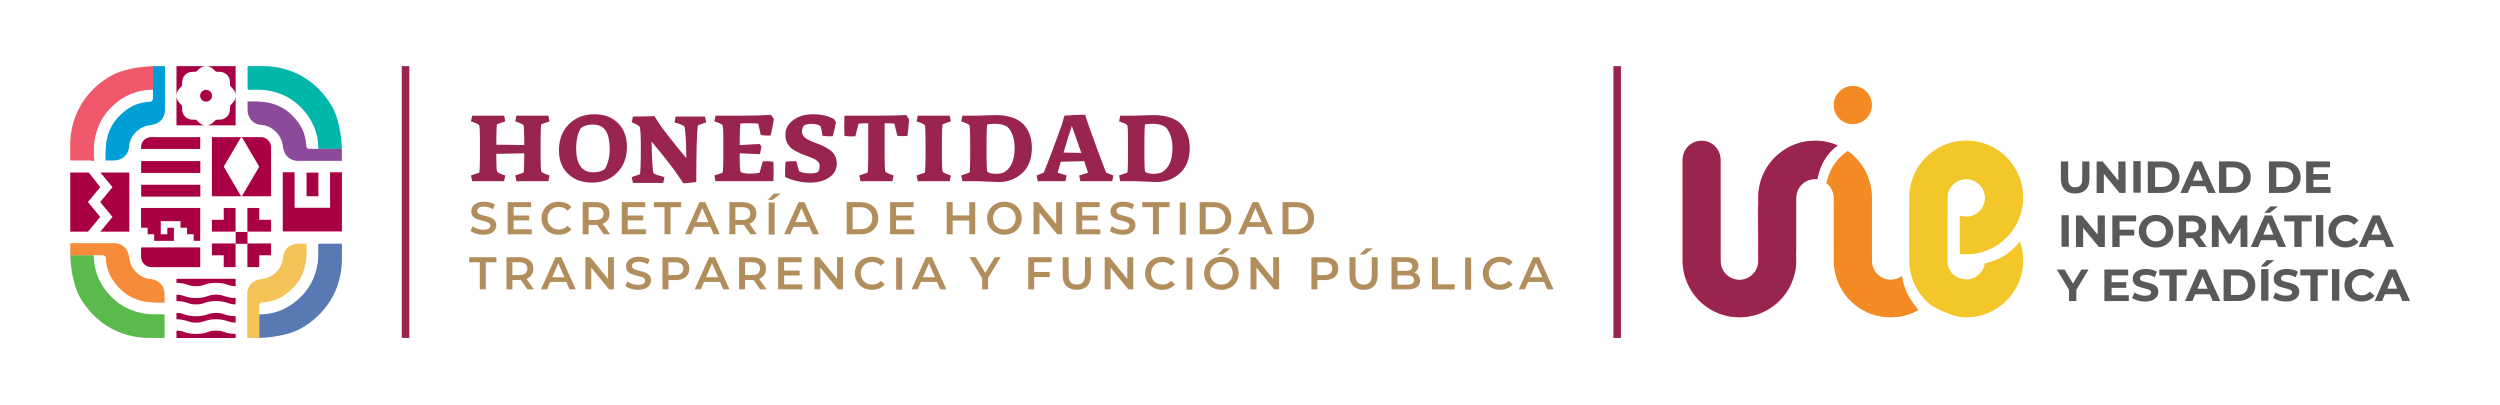 <?xml version="1.0" encoding="UTF-8" standalone="no"?>
<!DOCTYPE svg PUBLIC "-//W3C//DTD SVG 1.1//EN" "http://www.w3.org/Graphics/SVG/1.1/DTD/svg11.dtd">
<svg width="100%" height="100%" viewBox="0 0 2688 435" version="1.1" xmlns="http://www.w3.org/2000/svg" xmlns:xlink="http://www.w3.org/1999/xlink" xml:space="preserve" xmlns:serif="http://www.serif.com/" style="fill-rule:evenodd;clip-rule:evenodd;stroke-miterlimit:10;">
    <g transform="matrix(1,0,0,1,-134.813,-847.952)">
        <g transform="matrix(1.242,0,0,0.813,-229.053,208.82)">
            <rect x="293.046" y="786.487" width="2164.78" height="534.627" style="fill:none;"/>
        </g>
        <g transform="matrix(0,4.167,4.167,0,716.987,1065.18)">
            <path d="M-35.07,-35.07L35.07,-35.07" style="fill:none;fill-rule:nonzero;stroke:rgb(154,35,79);stroke-width:1.95px;"/>
        </g>
        <g transform="matrix(0,4.167,4.167,0,2019.74,1065.18)">
            <path d="M-35.07,-35.07L35.07,-35.07" style="fill:none;fill-rule:nonzero;stroke:rgb(154,35,79);stroke-width:1.95px;"/>
        </g>
        <g transform="matrix(1,0,0,1,-121.259,50.645)">
            <g transform="matrix(4.167,0,0,4.167,943.574,983.374)">
                <path d="M0,-12.035C-0.429,-12.398 -1.242,-12.806 -1.992,-13.084L-1.671,-14.584C0.106,-14.584 2.27,-14.627 3.896,-14.69C5.29,-12.099 9.252,-7.281 12.1,-3.854C12.057,-8.502 11.842,-11.499 11.563,-12.035C11.328,-12.377 9.979,-12.785 9.036,-13.084L9.358,-14.584L16.918,-14.584L17.238,-13.084L15.099,-12.313C14.818,-10.943 14.67,-5.353 14.67,2.335L11.35,2.655L9.145,-0.556C7.388,-2.955 5.097,-5.804 3.148,-8.116C3.233,-3.576 3.404,-0.493 3.618,0C3.941,0.386 5.312,0.729 6.468,1.049L6.146,2.549L-1.671,2.549L-1.992,1.049L0.149,0.3C0.256,-0.342 0.364,-2.526 0.364,-6.146C0.364,-9.486 0.3,-11.629 0,-12.035" style="fill:rgb(153,36,79);fill-rule:nonzero;"/>
            </g>
            <g transform="matrix(4.167,0,0,4.167,762.438,927.802)">
                <path d="M0,13.963L2.15,13.214C2.263,12.489 2.318,11.112 2.318,9.084L2.318,4.662C2.318,2.392 2.247,1.16 2.103,0.966C1.924,0.725 1.224,0.403 0,-0L0.314,-1.474L8.551,-1.474L8.865,-0L6.715,0.749C6.603,1.49 6.547,2.867 6.547,4.88L6.547,6.015L13.745,6.112L13.745,4.662C13.745,2.392 13.674,1.16 13.527,0.966C13.351,0.725 12.649,0.403 11.427,-0L11.741,-1.474L19.978,-1.474L20.292,-0L18.142,0.749C18.029,1.49 17.974,2.867 17.974,4.88L17.974,9.3C17.974,11.572 18.045,12.804 18.189,12.997C18.368,13.238 19.067,13.56 20.292,13.963L19.978,15.437L11.741,15.437L11.427,13.963L13.577,13.214C13.689,12.474 13.745,11.096 13.745,9.084L13.745,8.238L6.547,8.382L6.547,9.3C6.547,11.572 6.619,12.804 6.765,12.997C6.941,13.238 7.642,13.56 8.865,13.963L8.551,15.437L0.314,15.437L0,13.963Z" style="fill:rgb(153,36,79);fill-rule:nonzero;"/>
            </g>
            <g transform="matrix(4.167,0,0,4.167,893.896,931.222)">
                <path d="M0,12.321C1.337,12.321 2.334,12.031 2.995,11.451C3.302,11.016 3.587,10.348 3.853,9.446C4.118,8.545 4.251,7.522 4.251,6.378C4.251,4.253 3.913,2.658 3.237,1.595C2.561,0.532 1.425,0.001 -0.169,0.001C-1.394,0.001 -2.384,0.291 -3.142,0.87C-3.979,2.094 -4.397,3.914 -4.397,6.33C-4.397,8.231 -4.026,9.704 -3.286,10.751C-2.546,11.798 -1.45,12.321 0,12.321M-0.29,14.978C-2.851,14.978 -4.917,14.229 -6.487,12.732C-8.058,11.234 -8.842,9.213 -8.842,6.668C-8.842,3.899 -7.993,1.652 -6.293,-0.072C-4.594,-1.795 -2.376,-2.657 0.362,-2.657C2.858,-2.657 4.871,-1.896 6.4,-0.374C7.932,1.148 8.696,3.198 8.696,5.774C8.696,8.48 7.858,10.69 6.184,12.405C4.509,14.121 2.351,14.978 -0.29,14.978" style="fill:rgb(153,36,79);fill-rule:nonzero;"/>
            </g>
            <g transform="matrix(4.167,0,0,4.167,1024.13,926.898)">
                <path d="M0,14.18L2.15,13.431C2.263,12.706 2.318,11.329 2.318,9.301L2.318,4.879C2.318,2.56 2.238,1.32 2.077,1.159C1.803,0.886 1.11,0.572 0,0.217L0.314,-1.257L7.078,-1.257C10.073,-1.257 12.578,-1.329 14.591,-1.474C14.913,-1.071 15.17,-0.684 15.363,-0.315C15.187,0.813 14.904,2.206 14.519,3.865C13.52,3.913 12.674,3.865 11.981,3.72L11.329,0.797C10.733,0.732 9.888,0.701 8.793,0.701C8.245,0.701 7.553,0.717 6.715,0.748C6.603,1.956 6.547,3.398 6.547,5.073L6.547,6.329L11.668,6.039L12.151,6.667L11.789,8.672L6.547,8.455L6.547,9.517C6.547,11.837 6.635,13.085 6.812,13.262C7.118,13.552 7.947,13.697 9.3,13.697C10.121,13.697 10.911,13.624 11.668,13.479L12.514,10.532C13.447,10.468 14.356,10.508 15.243,10.653C15.323,12.28 15.323,13.947 15.243,15.654L0.314,15.654L0,14.18Z" style="fill:rgb(153,36,79);fill-rule:nonzero;"/>
            </g>
            <g transform="matrix(4.167,0,0,4.167,1130.22,993.63)">
                <path d="M0,-17.635C2.173,-17.635 4.009,-17.199 5.508,-16.33L5.918,-15.581C5.644,-14.035 5.361,-12.827 5.072,-11.957C4.09,-11.909 3.212,-11.949 2.439,-12.078C2.311,-13.141 2.141,-13.979 1.933,-14.591C1.353,-14.961 0.579,-15.147 -0.388,-15.147C-1.257,-15.147 -1.926,-14.993 -2.393,-14.687C-2.698,-14.172 -2.852,-13.681 -2.852,-13.214C-2.852,-12.715 -2.687,-12.276 -2.355,-11.897C-2.026,-11.518 -1.595,-11.204 -1.063,-10.955C-0.532,-10.705 0.052,-10.464 0.688,-10.23C1.324,-9.996 1.959,-9.731 2.596,-9.433C3.232,-9.135 3.816,-8.801 4.348,-8.431C4.88,-8.06 5.31,-7.573 5.64,-6.969C5.97,-6.365 6.136,-5.669 6.136,-4.88C6.136,-3.43 5.495,-2.255 4.215,-1.352C2.935,-0.45 1.264,0 -0.798,0C-2.893,0 -5.024,-0.475 -7.199,-1.425L-7.199,-1.546C-7.231,-2.915 -7.199,-4.187 -7.104,-5.363C-6.218,-5.523 -5.275,-5.564 -4.277,-5.484C-4.034,-4.421 -3.802,-3.575 -3.576,-2.947C-2.932,-2.56 -1.982,-2.367 -0.726,-2.367C0.096,-2.367 0.757,-2.479 1.256,-2.706C1.562,-3.108 1.715,-3.631 1.715,-4.276C1.715,-4.726 1.554,-5.117 1.231,-5.447C0.908,-5.778 0.485,-6.055 -0.037,-6.281C-0.561,-6.506 -1.137,-6.728 -1.765,-6.945C-2.393,-7.162 -3.021,-7.416 -3.648,-7.706C-4.277,-7.996 -4.853,-8.325 -5.376,-8.697C-5.899,-9.067 -6.322,-9.562 -6.645,-10.182C-6.966,-10.802 -7.127,-11.515 -7.127,-12.32C-7.127,-13.866 -6.446,-15.138 -5.086,-16.137C-3.726,-17.135 -2.03,-17.635 0,-17.635" style="fill:rgb(153,36,79);fill-rule:nonzero;"/>
            </g>
            <g transform="matrix(4.167,0,0,4.167,1179.94,927.102)">
                <path d="M0,14.131L2.15,13.382C2.263,12.657 2.318,11.28 2.318,9.252L2.318,0.652L2.077,0.652C1.272,0.652 0.523,0.692 -0.169,0.772L-1.015,4.009C-2.11,4.089 -3.044,4.049 -3.816,3.888C-3.897,2.214 -3.897,0.482 -3.816,-1.306L4.929,-1.306C7.973,-1.306 10.363,-1.362 12.104,-1.474C12.44,-1.04 12.69,-0.669 12.852,-0.364C12.787,0.973 12.649,2.399 12.44,3.912C12.151,3.961 11.716,3.981 11.137,3.973C10.557,3.965 10.123,3.936 9.832,3.888L9.06,0.772C8.512,0.692 7.755,0.652 6.788,0.652L6.547,0.652L6.547,9.468C6.547,11.74 6.619,12.972 6.765,13.165C6.941,13.406 7.642,13.728 8.866,14.131L8.551,15.605L0.314,15.605L0,14.131Z" style="fill:rgb(153,36,79);fill-rule:nonzero;"/>
            </g>
            <g transform="matrix(4.167,0,0,4.167,1241.54,927.802)">
                <path d="M0,13.963L2.149,13.214C2.263,12.489 2.318,11.112 2.318,9.084L2.318,4.662C2.318,2.392 2.246,1.16 2.102,0.966C1.924,0.725 1.223,0.403 0,-0L0.313,-1.474L8.551,-1.474L8.864,-0L6.715,0.749C6.602,1.49 6.546,2.867 6.546,4.88L6.546,9.3C6.546,11.572 6.618,12.804 6.764,12.997C6.94,13.238 7.641,13.56 8.864,13.963L8.551,15.437L0.313,15.437L0,13.963Z" style="fill:rgb(153,36,79);fill-rule:nonzero;"/>
            </g>
            <g transform="matrix(4.167,0,0,4.167,1316.83,947.533)">
                <path d="M0,4.565C0,6.836 0.071,8.068 0.218,8.261C0.41,8.503 0.934,8.671 1.788,8.769C2.641,8.865 3.51,8.769 4.396,8.479C6.297,7.432 7.246,5.306 7.246,2.101C7.246,0.861 7.057,-0.254 6.679,-1.245C6.301,-2.235 5.846,-2.94 5.313,-3.358C4.525,-3.858 3.454,-4.107 2.102,-4.107C1.344,-4.107 0.699,-4.059 0.168,-3.962C0.056,-3.222 0,-1.852 0,0.145L0,4.565ZM-6.547,9.228L-4.396,8.479C-4.284,7.753 -4.229,6.377 -4.229,4.348L-4.229,-0.073C-4.229,-2.344 -4.3,-3.576 -4.445,-3.769C-4.623,-4.01 -5.324,-4.332 -6.547,-4.735L-6.232,-6.209L-2.513,-6.209C-2.239,-6.209 -1.474,-6.233 -0.218,-6.282C1.038,-6.33 1.892,-6.354 2.343,-6.354C4.034,-6.354 5.499,-6.133 6.739,-5.689C7.979,-5.247 8.95,-4.627 9.651,-3.829C10.351,-3.032 10.866,-2.142 11.196,-1.16C11.526,-0.178 11.692,0.91 11.692,2.101C11.692,4.903 10.862,7.074 9.203,8.612C7.544,10.149 5.499,10.919 3.067,10.919C2.552,10.919 1.654,10.882 0.374,10.81C-0.906,10.737 -1.812,10.701 -2.345,10.701L-6.232,10.701L-6.547,9.228Z" style="fill:rgb(153,36,79);fill-rule:nonzero;"/>
            </g>
            <g transform="matrix(4.167,0,0,4.167,1399.57,951.459)">
                <path d="M0,2.367L4.589,2.463C3.736,-0.032 2.923,-2.352 2.149,-4.494C1.521,-2.642 0.805,-0.355 0,2.367M0.82,8.285L0.483,9.759L-6.644,9.759L-6.957,8.285L-5.098,7.536C-3.81,4.429 -2.263,0.338 -0.459,-4.736L0.217,-7.152C2.246,-7.312 4.034,-7.392 5.579,-7.392C5.691,-6.958 5.982,-6.072 6.45,-4.736C8.107,-0.032 9.622,4.066 10.991,7.561L12.875,8.285L12.562,9.759L4.348,9.759L4.034,8.285L6.328,7.561C6.039,6.707 5.709,5.717 5.338,4.589L-0.701,4.734C-0.733,4.847 -1.007,5.789 -1.522,7.561L0.82,8.285Z" style="fill:rgb(153,36,79);fill-rule:nonzero;"/>
            </g>
            <g transform="matrix(4.167,0,0,4.167,1486.54,947.533)">
                <path d="M0,4.565C0,6.836 0.071,8.068 0.218,8.261C0.41,8.503 0.934,8.671 1.788,8.769C2.641,8.865 3.51,8.769 4.396,8.479C6.297,7.432 7.246,5.306 7.246,2.101C7.246,0.861 7.057,-0.254 6.679,-1.245C6.301,-2.235 5.846,-2.94 5.313,-3.358C4.525,-3.858 3.454,-4.107 2.102,-4.107C1.344,-4.107 0.699,-4.059 0.168,-3.962C0.056,-3.222 0,-1.852 0,0.145L0,4.565ZM-6.547,9.228L-4.396,8.479C-4.284,7.753 -4.229,6.377 -4.229,4.348L-4.229,-0.073C-4.229,-2.344 -4.3,-3.576 -4.445,-3.769C-4.623,-4.01 -5.324,-4.332 -6.547,-4.735L-6.232,-6.209L-2.513,-6.209C-2.239,-6.209 -1.474,-6.233 -0.218,-6.282C1.038,-6.33 1.892,-6.354 2.343,-6.354C4.034,-6.354 5.499,-6.133 6.739,-5.689C7.979,-5.247 8.95,-4.627 9.651,-3.829C10.351,-3.032 10.866,-2.142 11.196,-1.16C11.526,-0.178 11.692,0.91 11.692,2.101C11.692,4.903 10.862,7.074 9.203,8.612C7.544,10.149 5.499,10.919 3.067,10.919C2.552,10.919 1.654,10.882 0.374,10.81C-0.906,10.737 -1.812,10.701 -2.345,10.701L-6.232,10.701L-6.547,9.228Z" style="fill:rgb(153,36,79);fill-rule:nonzero;"/>
            </g>
            <g transform="matrix(4.167,0,0,4.167,767.956,1015.3)">
                <path d="M0,7.984C-0.598,7.802 -1.068,7.561 -1.417,7.261L-0.883,6.065C-0.543,6.334 -0.128,6.552 0.367,6.722C0.86,6.892 1.354,6.977 1.853,6.977C2.468,6.977 2.929,6.879 3.232,6.681C3.536,6.484 3.688,6.223 3.688,5.899C3.688,5.663 3.604,5.466 3.434,5.313C3.264,5.158 3.049,5.039 2.789,4.951C2.528,4.865 2.173,4.766 1.722,4.655C1.091,4.506 0.579,4.355 0.188,4.205C-0.202,4.055 -0.537,3.82 -0.818,3.501C-1.1,3.181 -1.238,2.749 -1.238,2.203C-1.238,1.746 -1.114,1.329 -0.865,0.954C-0.616,0.579 -0.242,0.281 0.26,0.06C0.761,-0.161 1.375,-0.272 2.101,-0.272C2.607,-0.272 3.104,-0.209 3.594,-0.082C4.084,0.045 4.507,0.226 4.86,0.463L4.375,1.659C4.012,1.445 3.633,1.284 3.238,1.173C2.844,1.063 2.461,1.007 2.089,1.007C1.481,1.007 1.029,1.11 0.732,1.315C0.437,1.521 0.289,1.793 0.289,2.132C0.289,2.37 0.374,2.564 0.544,2.713C0.714,2.863 0.929,2.982 1.189,3.068C1.45,3.155 1.806,3.254 2.256,3.364C2.87,3.506 3.377,3.654 3.771,3.809C4.165,3.962 4.504,4.198 4.784,4.513C5.063,4.829 5.204,5.256 5.204,5.793C5.204,6.251 5.08,6.665 4.831,7.036C4.583,7.407 4.205,7.704 3.7,7.925C3.195,8.146 2.579,8.256 1.853,8.256C1.213,8.256 0.595,8.166 0,7.984" style="fill:rgb(178,142,92);fill-rule:nonzero;"/>
            </g>
            <g transform="matrix(4.167,0,0,4.167,827.839,1020.04)">
                <path d="M0,5.708L0,7L-6.218,7L-6.218,-1.292L-0.166,-1.292L-0.166,-0.001L-4.679,-0.001L-4.679,2.155L-0.675,2.155L-0.675,3.422L-4.679,3.422L-4.679,5.708L0,5.708Z" style="fill:rgb(178,142,92);fill-rule:nonzero;"/>
            </g>
            <g transform="matrix(4.167,0,0,4.167,847.306,1016.46)">
                <path d="M0,7.426C-0.675,7.059 -1.204,6.552 -1.586,5.905C-1.97,5.257 -2.161,4.527 -2.161,3.713C-2.161,2.9 -1.968,2.169 -1.58,1.522C-1.194,0.874 -0.663,0.367 0.012,0C0.687,-0.367 1.444,-0.551 2.281,-0.551C2.96,-0.551 3.579,-0.432 4.14,-0.195C4.701,0.041 5.174,0.385 5.561,0.835L4.566,1.771C3.967,1.123 3.228,0.799 2.352,0.799C1.783,0.799 1.274,0.924 0.823,1.172C0.373,1.421 0.021,1.767 -0.229,2.209C-0.483,2.651 -0.608,3.153 -0.608,3.713C-0.608,4.274 -0.483,4.776 -0.229,5.218C0.021,5.659 0.373,6.005 0.823,6.253C1.274,6.502 1.783,6.626 2.352,6.626C3.228,6.626 3.967,6.3 4.566,5.644L5.561,6.591C5.174,7.041 4.698,7.384 4.134,7.621C3.568,7.859 2.948,7.977 2.268,7.977C1.431,7.977 0.676,7.793 0,7.426" style="fill:rgb(178,142,92);fill-rule:nonzero;"/>
            </g>
            <g transform="matrix(4.167,0,0,4.167,902.852,1042)">
                <path d="M0,-4.833C-0.348,-5.117 -0.857,-5.259 -1.527,-5.259L-3.328,-5.259L-3.328,-1.955L-1.527,-1.955C-0.857,-1.955 -0.348,-2.099 0,-2.387C0.348,-2.675 0.521,-3.084 0.521,-3.613C0.521,-4.142 0.348,-4.548 0,-4.833M0.557,1.729L-1.137,-0.699C-1.208,-0.691 -1.315,-0.687 -1.457,-0.687L-3.328,-0.687L-3.328,1.729L-4.868,1.729L-4.868,-6.562L-1.457,-6.562C-0.738,-6.562 -0.112,-6.443 0.42,-6.207C0.953,-5.97 1.362,-5.63 1.646,-5.188C1.931,-4.746 2.072,-4.221 2.072,-3.613C2.072,-2.989 1.92,-2.452 1.617,-2.002C1.312,-1.552 0.877,-1.216 0.308,-0.995L2.214,1.729L0.557,1.729Z" style="fill:rgb(178,142,92);fill-rule:nonzero;"/>
            </g>
            <g transform="matrix(4.167,0,0,4.167,950.471,1020.04)">
                <path d="M0,5.708L0,7L-6.218,7L-6.218,-1.292L-0.166,-1.292L-0.166,-0.001L-4.679,-0.001L-4.679,2.155L-0.675,2.155L-0.675,3.422L-4.679,3.422L-4.679,5.708L0,5.708Z" style="fill:rgb(178,142,92);fill-rule:nonzero;"/>
            </g>
            <g transform="matrix(4.167,0,0,4.167,970.56,1043.78)">
                <path d="M0,-5.685L-2.748,-5.685L-2.748,-6.988L4.287,-6.988L4.287,-5.685L1.541,-5.685L1.541,1.303L0,1.303L0,-5.685Z" style="fill:rgb(178,142,92);fill-rule:nonzero;"/>
            </g>
            <g transform="matrix(4.167,0,0,4.167,1017.74,1027.69)">
                <path d="M0,2.037L-1.564,-1.588L-3.115,2.037L0,2.037ZM0.509,3.245L-3.637,3.245L-4.454,5.164L-6.041,5.164L-2.311,-3.127L-0.795,-3.127L2.948,5.164L1.337,5.164L0.509,3.245Z" style="fill:rgb(178,142,92);fill-rule:nonzero;"/>
            </g>
            <g transform="matrix(4.167,0,0,4.167,1060.63,1042)">
                <path d="M0,-4.833C-0.348,-5.117 -0.857,-5.259 -1.527,-5.259L-3.329,-5.259L-3.329,-1.955L-1.527,-1.955C-0.857,-1.955 -0.348,-2.099 0,-2.387C0.347,-2.675 0.521,-3.084 0.521,-3.613C0.521,-4.142 0.347,-4.548 0,-4.833M0.557,1.729L-1.137,-0.699C-1.208,-0.691 -1.315,-0.687 -1.457,-0.687L-3.329,-0.687L-3.329,1.729L-4.868,1.729L-4.868,-6.562L-1.457,-6.562C-0.739,-6.562 -0.112,-6.443 0.42,-6.207C0.953,-5.97 1.362,-5.63 1.646,-5.188C1.93,-4.746 2.072,-4.221 2.072,-3.613C2.072,-2.989 1.92,-2.452 1.617,-2.002C1.312,-1.552 0.877,-1.216 0.308,-0.995L2.214,1.729L0.557,1.729Z" style="fill:rgb(178,142,92);fill-rule:nonzero;"/>
            </g>
            <g transform="matrix(4.167,0,0,4.167,-1267.76,-3340.56)">
                <path d="M564.024,1045.25L565.563,1045.25L565.563,1053.55L564.024,1053.55L564.024,1045.25ZM565.398,1042.96L567.14,1042.96L565.078,1044.58L563.799,1044.58L565.398,1042.96Z" style="fill:rgb(178,142,92);fill-rule:nonzero;"/>
            </g>
            <g transform="matrix(4.167,0,0,4.167,1124.29,1027.69)">
                <path d="M0,2.037L-1.564,-1.588L-3.115,2.037L0,2.037ZM0.509,3.245L-3.637,3.245L-4.454,5.164L-6.041,5.164L-2.311,-3.127L-0.795,-3.127L2.948,5.164L1.337,5.164L0.509,3.245Z" style="fill:rgb(178,142,92);fill-rule:nonzero;"/>
            </g>
            <g transform="matrix(4.167,0,0,4.167,1181.24,1020.09)">
                <path d="M0,5.685C0.608,5.685 1.143,5.569 1.605,5.336C2.067,5.102 2.423,4.771 2.672,4.341C2.919,3.911 3.043,3.411 3.043,2.843C3.043,2.274 2.919,1.774 2.672,1.344C2.423,0.914 2.067,0.582 1.605,0.349C1.143,0.117 0.608,0 0,0L-2.014,0L-2.014,5.685L0,5.685ZM-3.553,-1.303L0.071,-1.303C0.955,-1.303 1.741,-1.131 2.429,-0.788C3.115,-0.444 3.647,0.041 4.026,0.669C4.405,1.297 4.596,2.022 4.596,2.843C4.596,3.664 4.405,4.389 4.026,5.017C3.647,5.644 3.115,6.129 2.429,6.473C1.741,6.816 0.955,6.988 0.071,6.988L-3.553,6.988L-3.553,-1.303Z" style="fill:rgb(178,142,92);fill-rule:nonzero;"/>
            </g>
            <g transform="matrix(4.167,0,0,4.167,1239.02,1020.04)">
                <path d="M0,5.708L0,7L-6.217,7L-6.217,-1.292L-0.165,-1.292L-0.165,-0.001L-4.678,-0.001L-4.678,2.155L-0.674,2.155L-0.674,3.422L-4.678,3.422L-4.678,5.708L0,5.708Z" style="fill:rgb(178,142,92);fill-rule:nonzero;"/>
            </g>
            <g transform="matrix(4.167,0,0,4.167,1304.66,1049.21)">
                <path d="M0,-8.291L0,0L-1.54,0L-1.54,-3.554L-5.827,-3.554L-5.827,0L-7.367,0L-7.367,-8.291L-5.827,-8.291L-5.827,-4.868L-1.54,-4.868L-1.54,-8.291L0,-8.291Z" style="fill:rgb(178,142,92);fill-rule:nonzero;"/>
            </g>
            <g transform="matrix(4.167,0,0,4.167,1342.22,1021.35)">
                <path d="M0,5.08C0.442,4.831 0.789,4.485 1.042,4.038C1.295,3.592 1.421,3.092 1.421,2.54C1.421,1.988 1.295,1.488 1.042,1.041C0.789,0.595 0.442,0.248 0,-0.001C-0.443,-0.25 -0.94,-0.374 -1.492,-0.374C-2.045,-0.374 -2.543,-0.25 -2.984,-0.001C-3.427,0.248 -3.774,0.595 -4.026,1.041C-4.279,1.488 -4.405,1.988 -4.405,2.54C-4.405,3.092 -4.279,3.592 -4.026,4.038C-3.774,4.485 -3.427,4.831 -2.984,5.08C-2.543,5.329 -2.045,5.453 -1.492,5.453C-0.94,5.453 -0.443,5.329 0,5.08M-3.777,6.253C-4.458,5.886 -4.99,5.376 -5.377,4.726C-5.765,4.073 -5.958,3.346 -5.958,2.54C-5.958,1.734 -5.765,1.006 -5.377,0.354C-4.99,-0.296 -4.458,-0.806 -3.777,-1.173C-3.099,-1.54 -2.338,-1.724 -1.492,-1.724C-0.647,-1.724 0.114,-1.54 0.794,-1.173C1.473,-0.806 2.005,-0.299 2.393,0.349C2.779,0.996 2.973,1.726 2.973,2.54C2.973,3.353 2.779,4.083 2.393,4.731C2.005,5.379 1.473,5.886 0.794,6.253C0.114,6.62 -0.647,6.804 -1.492,6.804C-2.338,6.804 -3.099,6.62 -3.777,6.253" style="fill:rgb(178,142,92);fill-rule:nonzero;"/>
            </g>
            <g transform="matrix(4.167,0,0,4.167,1398.04,1049.21)">
                <path d="M0,-8.291L0,0L-1.268,0L-5.84,-5.615L-5.84,0L-7.367,0L-7.367,-8.291L-6.101,-8.291L-1.529,-2.677L-1.529,-8.291L0,-8.291Z" style="fill:rgb(178,142,92);fill-rule:nonzero;"/>
            </g>
            <g transform="matrix(4.167,0,0,4.167,1439.14,1020.04)">
                <path d="M0,5.708L0,7L-6.218,7L-6.218,-1.292L-0.165,-1.292L-0.165,-0.001L-4.678,-0.001L-4.678,2.155L-0.675,2.155L-0.675,3.422L-4.678,3.422L-4.678,5.708L0,5.708Z" style="fill:rgb(178,142,92);fill-rule:nonzero;"/>
            </g>
            <g transform="matrix(4.167,0,0,4.167,1455.22,1015.3)">
                <path d="M0,7.984C-0.598,7.802 -1.068,7.561 -1.417,7.261L-0.883,6.065C-0.543,6.334 -0.128,6.552 0.367,6.722C0.86,6.892 1.354,6.977 1.853,6.977C2.468,6.977 2.929,6.879 3.232,6.681C3.536,6.484 3.688,6.223 3.688,5.899C3.688,5.663 3.604,5.466 3.434,5.313C3.264,5.158 3.049,5.039 2.789,4.951C2.528,4.865 2.173,4.766 1.722,4.655C1.091,4.506 0.579,4.355 0.188,4.205C-0.202,4.055 -0.537,3.82 -0.818,3.501C-1.1,3.181 -1.238,2.749 -1.238,2.203C-1.238,1.746 -1.114,1.329 -0.865,0.954C-0.616,0.579 -0.242,0.281 0.26,0.06C0.761,-0.161 1.375,-0.272 2.101,-0.272C2.607,-0.272 3.104,-0.209 3.594,-0.082C4.084,0.045 4.507,0.226 4.86,0.463L4.375,1.659C4.012,1.445 3.633,1.284 3.237,1.173C2.844,1.063 2.461,1.007 2.089,1.007C1.481,1.007 1.029,1.11 0.732,1.315C0.437,1.521 0.289,1.793 0.289,2.132C0.289,2.37 0.374,2.564 0.544,2.713C0.714,2.863 0.929,2.982 1.189,3.068C1.449,3.155 1.806,3.254 2.256,3.364C2.87,3.506 3.377,3.654 3.771,3.809C4.165,3.962 4.504,4.198 4.784,4.513C5.063,4.829 5.204,5.256 5.204,5.793C5.204,6.251 5.08,6.665 4.831,7.036C4.582,7.407 4.205,7.704 3.7,7.925C3.195,8.146 2.579,8.256 1.853,8.256C1.213,8.256 0.595,8.166 0,7.984" style="fill:rgb(178,142,92);fill-rule:nonzero;"/>
            </g>
            <g transform="matrix(4.167,0,0,4.167,1495.7,1043.78)">
                <path d="M0,-5.685L-2.748,-5.685L-2.748,-6.988L4.287,-6.988L4.287,-5.685L1.541,-5.685L1.541,1.303L0,1.303L0,-5.685Z" style="fill:rgb(178,142,92);fill-rule:nonzero;"/>
            </g>
            <g transform="matrix(4.167,0,0,4.167,-1267.76,-3330.99)">
                <rect x="670.101" y="1042.96" width="1.539" height="8.291" style="fill:rgb(178,142,92);"/>
            </g>
            <g transform="matrix(4.167,0,0,4.167,1560.79,1020.09)">
                <path d="M0,5.685C0.608,5.685 1.143,5.569 1.605,5.336C2.067,5.102 2.423,4.771 2.672,4.341C2.919,3.911 3.043,3.411 3.043,2.843C3.043,2.274 2.919,1.774 2.672,1.344C2.423,0.914 2.067,0.582 1.605,0.349C1.143,0.117 0.608,0 0,0L-2.014,0L-2.014,5.685L0,5.685ZM-3.553,-1.303L0.071,-1.303C0.955,-1.303 1.741,-1.131 2.429,-0.788C3.115,-0.444 3.647,0.041 4.026,0.669C4.405,1.297 4.596,2.022 4.596,2.843C4.596,3.664 4.405,4.389 4.026,5.017C3.647,5.644 3.115,6.129 2.429,6.473C1.741,6.816 0.955,6.988 0.071,6.988L-3.553,6.988L-3.553,-1.303Z" style="fill:rgb(178,142,92);fill-rule:nonzero;"/>
            </g>
            <g transform="matrix(4.167,0,0,4.167,1612.46,1027.69)">
                <path d="M0,2.037L-1.563,-1.588L-3.115,2.037L0,2.037ZM0.51,3.245L-3.636,3.245L-4.454,5.164L-6.04,5.164L-2.31,-3.127L-0.794,-3.127L2.949,5.164L1.338,5.164L0.51,3.245Z" style="fill:rgb(178,142,92);fill-rule:nonzero;"/>
            </g>
            <g transform="matrix(4.167,0,0,4.167,1649.87,1020.09)">
                <path d="M0,5.685C0.608,5.685 1.143,5.569 1.605,5.336C2.067,5.102 2.423,4.771 2.672,4.341C2.919,3.911 3.044,3.411 3.044,2.843C3.044,2.274 2.919,1.774 2.672,1.344C2.423,0.914 2.067,0.582 1.605,0.349C1.143,0.117 0.608,0 0,0L-2.014,0L-2.014,5.685L0,5.685ZM-3.553,-1.303L0.071,-1.303C0.955,-1.303 1.741,-1.131 2.429,-0.788C3.115,-0.444 3.647,0.041 4.026,0.669C4.405,1.297 4.596,2.022 4.596,2.843C4.596,3.664 4.405,4.389 4.026,5.017C3.647,5.644 3.115,6.129 2.429,6.473C1.741,6.816 0.955,6.988 0.071,6.988L-3.553,6.988L-3.553,-1.303Z" style="fill:rgb(178,142,92);fill-rule:nonzero;"/>
            </g>
            <g transform="matrix(4.167,0,0,4.167,771.972,1103)">
                <path d="M0,-5.684L-2.748,-5.684L-2.748,-6.987L4.287,-6.987L4.287,-5.684L1.541,-5.684L1.541,1.303L0,1.303L0,-5.684Z" style="fill:rgb(178,142,92);fill-rule:nonzero;"/>
            </g>
            <g transform="matrix(4.167,0,0,4.167,820.882,1101.22)">
                <path d="M0,-4.833C-0.349,-5.117 -0.857,-5.259 -1.527,-5.259L-3.329,-5.259L-3.329,-1.955L-1.527,-1.955C-0.857,-1.955 -0.349,-2.099 0,-2.387C0.347,-2.675 0.521,-3.084 0.521,-3.613C0.521,-4.142 0.347,-4.549 0,-4.833M0.556,1.729L-1.137,-0.7C-1.209,-0.691 -1.315,-0.688 -1.457,-0.688L-3.329,-0.688L-3.329,1.729L-4.868,1.729L-4.868,-6.562L-1.457,-6.562C-0.739,-6.562 -0.112,-6.443 0.42,-6.207C0.952,-5.97 1.362,-5.631 1.646,-5.188C1.93,-4.746 2.072,-4.221 2.072,-3.613C2.072,-2.99 1.92,-2.453 1.617,-2.002C1.312,-1.552 0.876,-1.216 0.308,-0.995L2.214,1.729L0.556,1.729Z" style="fill:rgb(178,142,92);fill-rule:nonzero;"/>
            </g>
            <g transform="matrix(4.167,0,0,4.167,862.878,1086.91)">
                <path d="M0,2.037L-1.564,-1.588L-3.115,2.037L0,2.037ZM0.509,3.245L-3.637,3.245L-4.454,5.164L-6.041,5.164L-2.311,-3.127L-0.795,-3.127L2.948,5.164L1.337,5.164L0.509,3.245Z" style="fill:rgb(178,142,92);fill-rule:nonzero;"/>
            </g>
            <g transform="matrix(4.167,0,0,4.167,916.174,1108.43)">
                <path d="M0,-8.291L0,0L-1.267,0L-5.84,-5.615L-5.84,0L-7.367,0L-7.367,-8.291L-6.1,-8.291L-1.528,-2.677L-1.528,-8.291L0,-8.291Z" style="fill:rgb(178,142,92);fill-rule:nonzero;"/>
            </g>
            <g transform="matrix(4.167,0,0,4.167,934.362,1074.52)">
                <path d="M0,7.984C-0.597,7.802 -1.068,7.561 -1.416,7.261L-0.882,6.065C-0.543,6.333 -0.127,6.552 0.367,6.722C0.86,6.892 1.355,6.976 1.853,6.976C2.469,6.976 2.93,6.879 3.232,6.681C3.537,6.484 3.688,6.223 3.688,5.899C3.688,5.662 3.604,5.466 3.435,5.313C3.265,5.158 3.05,5.038 2.789,4.951C2.528,4.865 2.173,4.766 1.723,4.655C1.092,4.506 0.579,4.355 0.188,4.205C-0.202,4.055 -0.537,3.82 -0.818,3.501C-1.099,3.181 -1.238,2.748 -1.238,2.203C-1.238,1.746 -1.113,1.329 -0.865,0.954C-0.616,0.579 -0.241,0.28 0.261,0.06C0.761,-0.162 1.375,-0.272 2.102,-0.272C2.607,-0.272 3.105,-0.209 3.594,-0.082C4.084,0.044 4.507,0.226 4.861,0.463L4.375,1.659C4.013,1.445 3.633,1.284 3.238,1.173C2.845,1.063 2.461,1.007 2.09,1.007C1.482,1.007 1.03,1.11 0.733,1.315C0.437,1.521 0.29,1.793 0.29,2.132C0.29,2.369 0.375,2.563 0.544,2.713C0.714,2.863 0.929,2.982 1.189,3.068C1.45,3.155 1.806,3.254 2.256,3.364C2.871,3.506 3.377,3.654 3.772,3.809C4.166,3.962 4.504,4.198 4.785,4.513C5.064,4.829 5.205,5.255 5.205,5.793C5.205,6.251 5.08,6.665 4.832,7.036C4.583,7.407 4.205,7.704 3.7,7.924C3.195,8.146 2.58,8.256 1.853,8.256C1.213,8.256 0.596,8.165 0,7.984" style="fill:rgb(178,142,92);fill-rule:nonzero;"/>
            </g>
            <g transform="matrix(4.167,0,0,4.167,988.622,1091.06)">
                <path d="M0,0.047C0.348,-0.237 0.521,-0.644 0.521,-1.173C0.521,-1.702 0.348,-2.109 0,-2.393C-0.348,-2.677 -0.857,-2.819 -1.527,-2.819L-3.328,-2.819L-3.328,0.473L-1.527,0.473C-0.857,0.473 -0.348,0.331 0,0.047M0.42,-3.767C0.953,-3.53 1.362,-3.191 1.646,-2.748C1.931,-2.306 2.072,-1.781 2.072,-1.173C2.072,-0.573 1.931,-0.05 1.646,0.397C1.362,0.843 0.953,1.184 0.42,1.421C-0.112,1.658 -0.738,1.776 -1.457,1.776L-3.328,1.776L-3.328,4.169L-4.868,4.169L-4.868,-4.122L-1.457,-4.122C-0.738,-4.122 -0.112,-4.003 0.42,-3.767" style="fill:rgb(178,142,92);fill-rule:nonzero;"/>
            </g>
            <g transform="matrix(4.167,0,0,4.167,1028.16,1086.91)">
                <path d="M0,2.037L-1.564,-1.588L-3.115,2.037L0,2.037ZM0.509,3.245L-3.637,3.245L-4.454,5.164L-6.04,5.164L-2.311,-3.127L-0.795,-3.127L2.948,5.164L1.337,5.164L0.509,3.245Z" style="fill:rgb(178,142,92);fill-rule:nonzero;"/>
            </g>
            <g transform="matrix(4.167,0,0,4.167,1071.04,1101.22)">
                <path d="M0,-4.833C-0.348,-5.117 -0.857,-5.259 -1.527,-5.259L-3.328,-5.259L-3.328,-1.955L-1.527,-1.955C-0.857,-1.955 -0.348,-2.099 0,-2.387C0.347,-2.675 0.521,-3.084 0.521,-3.613C0.521,-4.142 0.347,-4.549 0,-4.833M0.557,1.729L-1.137,-0.7C-1.208,-0.691 -1.315,-0.688 -1.457,-0.688L-3.328,-0.688L-3.328,1.729L-4.868,1.729L-4.868,-6.562L-1.457,-6.562C-0.738,-6.562 -0.112,-6.443 0.42,-6.207C0.953,-5.97 1.362,-5.631 1.646,-5.188C1.931,-4.746 2.072,-4.221 2.072,-3.613C2.072,-2.99 1.92,-2.453 1.617,-2.002C1.312,-1.552 0.877,-1.216 0.308,-0.995L2.214,1.729L0.557,1.729Z" style="fill:rgb(178,142,92);fill-rule:nonzero;"/>
            </g>
            <g transform="matrix(4.167,0,0,4.167,1118.66,1079.26)">
                <path d="M0,5.709L0,7L-6.218,7L-6.218,-1.291L-0.166,-1.291L-0.166,0L-4.679,0L-4.679,2.156L-0.675,2.156L-0.675,3.423L-4.679,3.423L-4.679,5.709L0,5.709Z" style="fill:rgb(178,142,92);fill-rule:nonzero;"/>
            </g>
            <g transform="matrix(4.167,0,0,4.167,1162.43,1108.43)">
                <path d="M0,-8.291L0,0L-1.268,0L-5.84,-5.615L-5.84,0L-7.367,0L-7.367,-8.291L-6.101,-8.291L-1.529,-2.677L-1.529,-8.291L0,-8.291Z" style="fill:rgb(178,142,92);fill-rule:nonzero;"/>
            </g>
            <g transform="matrix(4.167,0,0,4.167,1184.17,1075.68)">
                <path d="M0,7.426C-0.675,7.059 -1.205,6.551 -1.587,5.904C-1.97,5.257 -2.162,4.527 -2.162,3.713C-2.162,2.899 -1.969,2.169 -1.581,1.522C-1.194,0.874 -0.663,0.367 0.012,0C0.687,-0.367 1.443,-0.551 2.28,-0.551C2.96,-0.551 3.579,-0.432 4.139,-0.196C4.701,0.041 5.174,0.385 5.562,0.835L4.566,1.77C3.967,1.123 3.228,0.799 2.351,0.799C1.783,0.799 1.274,0.923 0.823,1.172C0.373,1.421 0.021,1.767 -0.23,2.209C-0.483,2.651 -0.609,3.153 -0.609,3.713C-0.609,4.273 -0.483,4.775 -0.23,5.217C0.021,5.659 0.373,6.005 0.823,6.253C1.274,6.502 1.783,6.626 2.351,6.626C3.228,6.626 3.967,6.299 4.566,5.644L5.562,6.591C5.174,7.041 4.698,7.384 4.133,7.621C3.568,7.858 2.948,7.977 2.268,7.977C1.431,7.977 0.676,7.793 0,7.426" style="fill:rgb(178,142,92);fill-rule:nonzero;"/>
            </g>
            <g transform="matrix(4.167,0,0,4.167,-1267.76,-3212.55)">
                <rect x="596.927" y="1028.74" width="1.539" height="8.291" style="fill:rgb(178,142,92);"/>
            </g>
            <g transform="matrix(4.167,0,0,4.167,1261.38,1086.91)">
                <path d="M0,2.037L-1.563,-1.588L-3.115,2.037L0,2.037ZM0.51,3.245L-3.636,3.245L-4.454,5.164L-6.04,5.164L-2.311,-3.127L-0.794,-3.127L2.949,5.164L1.338,5.164L0.51,3.245Z" style="fill:rgb(178,142,92);fill-rule:nonzero;"/>
            </g>
            <g transform="matrix(4.167,0,0,4.167,1318.43,1086.07)">
                <path d="M0,2.439L0,5.365L-1.539,5.365L-1.539,2.463L-4.797,-2.926L-3.15,-2.926L-0.722,1.113L1.729,-2.926L3.245,-2.926L0,2.439Z" style="fill:rgb(178,142,92);fill-rule:nonzero;"/>
            </g>
            <g transform="matrix(4.167,0,0,4.167,1368.02,1103.05)">
                <path d="M0,-5.709L0,-3.186L4.004,-3.186L4.004,-1.883L0,-1.883L0,1.291L-1.539,1.291L-1.539,-7L4.513,-7L4.513,-5.709L0,-5.709Z" style="fill:rgb(178,142,92);fill-rule:nonzero;"/>
            </g>
            <g transform="matrix(4.167,0,0,4.167,1402.67,1077.91)">
                <path d="M0,6.477C-0.64,5.834 -0.96,4.912 -0.96,3.711L-0.96,-0.966L0.581,-0.966L0.581,3.652C0.581,5.279 1.283,6.092 2.688,6.092C4.087,6.092 4.785,5.279 4.785,3.652L4.785,-0.966L6.301,-0.966L6.301,3.711C6.301,4.912 5.983,5.834 5.348,6.477C4.712,7.121 3.822,7.443 2.676,7.443C1.532,7.443 0.64,7.121 0,6.477" style="fill:rgb(178,142,92);fill-rule:nonzero;"/>
            </g>
            <g transform="matrix(4.167,0,0,4.167,1474.53,1108.43)">
                <path d="M0,-8.291L0,0L-1.268,0L-5.84,-5.615L-5.84,0L-7.368,0L-7.368,-8.291L-6.101,-8.291L-1.529,-2.677L-1.529,-8.291L0,-8.291Z" style="fill:rgb(178,142,92);fill-rule:nonzero;"/>
            </g>
            <g transform="matrix(4.167,0,0,4.167,1496.26,1075.68)">
                <path d="M0,7.426C-0.674,7.059 -1.204,6.551 -1.586,5.904C-1.969,5.257 -2.161,4.527 -2.161,3.713C-2.161,2.899 -1.968,2.169 -1.58,1.522C-1.193,0.874 -0.662,0.367 0.012,0C0.688,-0.367 1.444,-0.551 2.281,-0.551C2.961,-0.551 3.579,-0.432 4.14,-0.196C4.702,0.041 5.175,0.385 5.562,0.835L4.567,1.77C3.967,1.123 3.229,0.799 2.352,0.799C1.784,0.799 1.274,0.923 0.824,1.172C0.373,1.421 0.022,1.767 -0.229,2.209C-0.482,2.651 -0.608,3.153 -0.608,3.713C-0.608,4.273 -0.482,4.775 -0.229,5.217C0.022,5.659 0.373,6.005 0.824,6.253C1.274,6.502 1.784,6.626 2.352,6.626C3.229,6.626 3.967,6.299 4.567,5.644L5.562,6.591C5.175,7.041 4.699,7.384 4.134,7.621C3.569,7.858 2.949,7.977 2.269,7.977C1.432,7.977 0.677,7.793 0,7.426" style="fill:rgb(178,142,92);fill-rule:nonzero;"/>
            </g>
            <g transform="matrix(4.167,0,0,4.167,-1267.76,-3212.55)">
                <rect x="671.829" y="1028.74" width="1.539" height="8.291" style="fill:rgb(178,142,92);"/>
            </g>
            <g transform="matrix(4.167,0,0,4.167,1571.85,1108.92)">
                <path d="M0,-10.707L1.739,-10.707L-0.321,-9.084L-1.6,-9.084L0,-10.707ZM0.888,-1.724C1.33,-1.972 1.677,-2.319 1.93,-2.766C2.183,-3.212 2.309,-3.711 2.309,-4.264C2.309,-4.816 2.183,-5.316 1.93,-5.762C1.677,-6.208 1.33,-6.556 0.888,-6.805C0.444,-7.054 -0.053,-7.178 -0.604,-7.178C-1.158,-7.178 -1.655,-7.054 -2.098,-6.805C-2.539,-6.556 -2.888,-6.208 -3.139,-5.762C-3.393,-5.316 -3.519,-4.816 -3.519,-4.264C-3.519,-3.711 -3.393,-3.212 -3.139,-2.766C-2.888,-2.319 -2.539,-1.972 -2.098,-1.724C-1.655,-1.475 -1.158,-1.351 -0.604,-1.351C-0.053,-1.351 0.444,-1.475 0.888,-1.724M-2.891,-0.551C-3.57,-0.918 -4.104,-1.427 -4.489,-2.079C-4.878,-2.73 -5.07,-3.458 -5.07,-4.264C-5.07,-5.069 -4.878,-5.798 -4.489,-6.449C-4.104,-7.101 -3.57,-7.609 -2.891,-7.977C-2.211,-8.344 -1.45,-8.528 -0.604,-8.528C0.239,-8.528 1.002,-8.344 1.681,-7.977C2.359,-7.609 2.893,-7.103 3.28,-6.455C3.666,-5.808 3.859,-5.078 3.859,-4.264C3.859,-3.45 3.666,-2.72 3.28,-2.073C2.893,-1.425 2.359,-0.918 1.681,-0.551C1.002,-0.184 0.239,0 -0.604,0C-1.45,0 -2.211,-0.184 -2.891,-0.551" style="fill:rgb(178,142,92);fill-rule:nonzero;"/>
            </g>
            <g transform="matrix(4.167,0,0,4.167,1631.36,1108.43)">
                <path d="M0,-8.291L0,0L-1.268,0L-5.84,-5.615L-5.84,0L-7.368,0L-7.368,-8.291L-6.101,-8.291L-1.529,-2.677L-1.529,-8.291L0,-8.291Z" style="fill:rgb(178,142,92);fill-rule:nonzero;"/>
            </g>
            <g transform="matrix(4.167,0,0,4.167,1686.38,1091.06)">
                <path d="M0,0.047C0.347,-0.237 0.521,-0.644 0.521,-1.173C0.521,-1.702 0.347,-2.109 0,-2.393C-0.348,-2.677 -0.857,-2.819 -1.527,-2.819L-3.328,-2.819L-3.328,0.473L-1.527,0.473C-0.857,0.473 -0.348,0.331 0,0.047M0.42,-3.767C0.953,-3.53 1.362,-3.191 1.646,-2.748C1.931,-2.306 2.072,-1.781 2.072,-1.173C2.072,-0.573 1.931,-0.05 1.646,0.397C1.362,0.843 0.953,1.184 0.42,1.421C-0.112,1.658 -0.738,1.776 -1.457,1.776L-3.328,1.776L-3.328,4.169L-4.868,4.169L-4.868,-4.122L-1.457,-4.122C-0.738,-4.122 -0.112,-4.003 0.42,-3.767" style="fill:rgb(178,142,92);fill-rule:nonzero;"/>
            </g>
            <g transform="matrix(4.167,0,0,4.167,1724.78,1108.92)">
                <path d="M0,-10.707L1.741,-10.707L-0.319,-9.084L-1.6,-9.084L0,-10.707ZM-3.293,-0.966C-3.933,-1.609 -4.253,-2.531 -4.253,-3.731L-4.253,-8.409L-2.712,-8.409L-2.712,-3.79C-2.712,-2.164 -2.01,-1.351 -0.604,-1.351C0.794,-1.351 1.492,-2.164 1.492,-3.79L1.492,-8.409L3.008,-8.409L3.008,-3.731C3.008,-2.531 2.69,-1.609 2.056,-0.966C1.419,-0.322 0.529,0 -0.616,0C-1.761,0 -2.653,-0.322 -3.293,-0.966" style="fill:rgb(178,142,92);fill-rule:nonzero;"/>
            </g>
            <g transform="matrix(4.167,0,0,4.167,1776.45,1083.9)">
                <path d="M0,3.483C0,2.686 -0.596,2.287 -1.788,2.287L-4.275,2.287L-4.275,4.679L-1.788,4.679C-0.596,4.679 0,4.28 0,3.483M-4.275,-1.196L-4.275,1.09L-2.095,1.09C-1.56,1.09 -1.147,0.993 -0.858,0.8C-0.57,0.607 -0.426,0.324 -0.426,-0.047C-0.426,-0.426 -0.57,-0.712 -0.858,-0.905C-1.147,-1.099 -1.56,-1.196 -2.095,-1.196L-4.275,-1.196ZM1.148,2.328C1.418,2.68 1.553,3.116 1.553,3.636C1.553,4.355 1.276,4.91 0.723,5.301C0.17,5.691 -0.635,5.887 -1.692,5.887L-5.814,5.887L-5.814,-2.404L-1.93,-2.404C-0.951,-2.404 -0.197,-2.212 0.332,-1.829C0.86,-1.446 1.125,-0.919 1.125,-0.248C1.125,0.162 1.03,0.525 0.842,0.842C0.651,1.157 0.391,1.402 0.061,1.576C0.519,1.726 0.881,1.977 1.148,2.328" style="fill:rgb(178,142,92);fill-rule:nonzero;"/>
            </g>
            <g transform="matrix(4.167,0,0,4.167,1795.7,1108.43)">
                <path d="M0,-8.291L1.539,-8.291L1.539,-1.303L5.874,-1.303L5.874,0L0,0L0,-8.291Z" style="fill:rgb(178,142,92);fill-rule:nonzero;"/>
            </g>
            <g transform="matrix(4.167,0,0,4.167,-1267.76,-3212.55)">
                <rect x="743.746" y="1028.74" width="1.539" height="8.291" style="fill:rgb(178,142,92);"/>
            </g>
            <g transform="matrix(4.167,0,0,4.167,1859.38,1075.68)">
                <path d="M0,7.426C-0.675,7.059 -1.204,6.551 -1.586,5.904C-1.97,5.257 -2.161,4.527 -2.161,3.713C-2.161,2.899 -1.968,2.169 -1.58,1.522C-1.194,0.874 -0.663,0.367 0.012,0C0.687,-0.367 1.444,-0.551 2.281,-0.551C2.96,-0.551 3.579,-0.432 4.14,-0.196C4.701,0.041 5.174,0.385 5.562,0.835L4.566,1.77C3.967,1.123 3.228,0.799 2.352,0.799C1.783,0.799 1.274,0.923 0.824,1.172C0.373,1.421 0.021,1.767 -0.229,2.209C-0.483,2.651 -0.608,3.153 -0.608,3.713C-0.608,4.273 -0.483,4.775 -0.229,5.217C0.021,5.659 0.373,6.005 0.824,6.253C1.274,6.502 1.783,6.626 2.352,6.626C3.228,6.626 3.967,6.299 4.566,5.644L5.562,6.591C5.174,7.041 4.698,7.384 4.134,7.621C3.568,7.858 2.948,7.977 2.268,7.977C1.431,7.977 0.676,7.793 0,7.426" style="fill:rgb(178,142,92);fill-rule:nonzero;"/>
            </g>
            <g transform="matrix(4.167,0,0,4.167,1914.19,1086.91)">
                <path d="M0,2.037L-1.564,-1.588L-3.115,2.037L0,2.037ZM0.51,3.245L-3.636,3.245L-4.454,5.164L-6.04,5.164L-2.311,-3.127L-0.794,-3.127L2.948,5.164L1.338,5.164L0.51,3.245Z" style="fill:rgb(178,142,92);fill-rule:nonzero;"/>
            </g>
        </g>
        <g transform="matrix(1,0,0,1,-128.716,50.645)">
            <g transform="matrix(0,-4.167,-4.167,0,363.255,967.316)">
                <ellipse cx="-0.303" cy="0" rx="0.302" ry="0.303" style="fill:none;stroke:rgb(239,61,62);stroke-width:0.24px;"/>
            </g>
            <g transform="matrix(4.167,0,0,4.167,428.002,969.838)">
                <path d="M0,-24.333C0,-24.333 -6.672,-24.239 -10.894,-21.82C-16.768,-18.458 -21.463,-12.25 -21.357,-3.595L-21.345,0L-15.536,0C-15.371,0 -15.238,-0.133 -15.238,-0.298L-15.238,-1.751C-15.238,-2.11 -15.243,-2.47 -15.249,-2.827C-15.266,-3.935 -15.123,-7.905 -12.521,-11.621C-12.521,-11.621 -9.333,-16.688 -2.979,-17.977C-2.979,-17.977 -1.658,-18.238 0,-18.258L0,-24.333Z" style="fill:rgb(240,88,107);fill-rule:nonzero;"/>
            </g>
            <g transform="matrix(4.167,0,0,4.167,631.103,867.949)">
                <path d="M0,21.462C0,21.462 -0.095,14.79 -2.513,10.567C-5.876,4.694 -12.083,0 -20.738,0.104L-24.334,0.116L-24.334,5.924C-24.334,6.09 -24.2,6.224 -24.035,6.224L-22.582,6.224C-22.223,6.224 -21.863,6.218 -21.506,6.213C-20.398,6.197 -16.428,6.337 -12.711,8.941C-12.711,8.941 -7.645,12.129 -6.356,18.482C-6.356,18.482 -6.096,19.802 -6.073,21.462L0,21.462Z" style="fill:rgb(0,183,170);fill-rule:nonzero;"/>
            </g>
            <g transform="matrix(4.167,0,0,4.167,542.183,1059.28)">
                <path d="M0,24.334C0,24.334 6.672,24.238 10.894,21.821C16.768,18.459 21.463,12.251 21.357,3.596L21.346,0L15.536,0C15.371,0 15.238,0.134 15.238,0.299L15.238,1.752C15.238,2.111 15.242,2.471 15.249,2.828C15.265,3.936 15.123,7.906 12.521,11.622C12.521,11.622 9.333,16.689 2.979,17.978C2.979,17.978 1.658,18.238 0,18.259L0,24.334Z" style="fill:rgb(88,121,180);fill-rule:nonzero;"/>
            </g>
            <g transform="matrix(4.167,0,0,4.167,339.082,1161.12)">
                <path d="M0,-21.462C0,-21.462 0.096,-14.79 2.513,-10.568C5.876,-4.694 12.084,0 20.738,-0.104L24.335,-0.116L24.335,-5.926C24.335,-6.09 24.2,-6.224 24.035,-6.224L22.582,-6.224C22.223,-6.224 21.863,-6.219 21.506,-6.214C20.398,-6.197 16.428,-6.339 12.712,-8.943C12.712,-8.943 7.645,-12.129 6.356,-18.483C6.356,-18.483 6.096,-19.804 6.075,-21.462L0,-21.462Z" style="fill:rgb(90,186,76);fill-rule:nonzero;"/>
            </g>
            <g transform="matrix(4.167,0,0,4.167,440.901,969.842)">
                <path d="M0,-24.339L0,-12.962C0,-11.799 -0.509,-10.771 -1.315,-10.068C-1.787,-9.656 -2.528,-9.393 -3.061,-9.245C-3.375,-9.158 -3.698,-9.111 -4.023,-9.075C-4.273,-9.048 -4.507,-8.99 -4.769,-8.92C-5.657,-8.68 -6.522,-8.225 -7.202,-7.604C-7.202,-7.604 -9.136,-6.028 -9.261,-3.638C-9.375,-1.434 -11.075,0 -13.187,0L-15.314,0C-15.597,-6.255 -14.178,-9.921 -9.848,-13.131C-7.501,-14.87 -4.994,-15.084 -3.825,-15.153C-3.414,-15.177 -3.096,-15.52 -3.096,-15.931L-3.096,-24.335L0,-24.339Z" style="fill:rgb(0,158,215);fill-rule:nonzero;"/>
            </g>
            <g transform="matrix(4.167,0,0,4.167,631.123,905.288)">
                <path d="M0,15.596L-11.377,15.596C-12.54,15.596 -13.568,15.089 -14.271,14.281C-14.683,13.809 -14.946,13.068 -15.095,12.535C-15.182,12.221 -15.228,11.898 -15.264,11.573C-15.291,11.323 -15.349,11.091 -15.419,10.828C-15.659,9.939 -16.114,9.074 -16.735,8.394C-16.735,8.394 -18.311,6.461 -20.701,6.337C-22.905,6.221 -24.339,4.521 -24.339,2.409L-24.339,0.282C-18.085,0 -14.418,1.419 -11.208,5.75C-9.469,8.095 -9.255,10.602 -9.187,11.771C-9.162,12.182 -8.819,12.501 -8.408,12.501L-0.005,12.501L0,15.596Z" style="fill:rgb(139,75,154);fill-rule:nonzero;"/>
            </g>
            <g transform="matrix(4.167,0,0,4.167,529.284,1059.28)">
                <path d="M0,24.339L0,12.962C0,11.799 0.509,10.771 1.315,10.068C1.787,9.657 2.528,9.393 3.061,9.244C3.375,9.158 3.698,9.112 4.023,9.075C4.272,9.049 4.505,8.99 4.769,8.92C5.657,8.68 6.522,8.225 7.202,7.604C7.202,7.604 9.136,6.029 9.26,3.638C9.375,1.434 11.075,0 13.187,0L15.314,0C15.596,6.254 14.178,9.921 9.848,13.131C7.501,14.87 4.994,15.084 3.825,15.153C3.414,15.177 3.095,15.52 3.095,15.931L3.095,24.335L0,24.339Z" style="fill:rgb(246,195,88);fill-rule:nonzero;"/>
            </g>
            <g transform="matrix(4.167,0,0,4.167,339.062,1123.78)">
                <path d="M0,-15.596L11.377,-15.596C12.54,-15.596 13.568,-15.089 14.271,-14.281C14.684,-13.809 14.946,-13.069 15.095,-12.535C15.182,-12.221 15.228,-11.898 15.264,-11.574C15.291,-11.324 15.35,-11.092 15.42,-10.828C15.659,-9.939 16.114,-9.074 16.735,-8.395C16.735,-8.395 18.311,-6.461 20.701,-6.337C22.905,-6.221 24.339,-4.521 24.339,-2.41L24.339,-0.282C18.085,0 14.418,-1.419 11.208,-5.749C9.469,-8.096 9.255,-10.602 9.187,-11.771C9.162,-12.182 8.819,-12.501 8.408,-12.501L0.005,-12.501L0,-15.596Z" style="fill:rgb(246,139,57);fill-rule:nonzero;"/>
            </g>
            <g transform="matrix(4.167,0,0,4.167,-1267.76,-3441.8)">
                <rect x="403.905" y="1058.87" width="15.266" height="3.053" style="fill:rgb(169,0,68);"/>
            </g>
            <g transform="matrix(4.167,0,0,4.167,415.181,944.724)">
                <path d="M0,3.054L15.265,3.054L15.265,0L2.62,0C1.173,0 0,1.173 0,2.62L0,3.054Z" style="fill:rgb(169,0,68);fill-rule:nonzero;"/>
            </g>
            <g transform="matrix(4.167,0,0,4.167,-1267.76,-3390.92)">
                <rect x="403.905" y="1052.77" width="15.266" height="3.053" style="fill:rgb(169,0,68);"/>
            </g>
            <g transform="matrix(4.167,0,0,4.167,-1267.76,-3404.33)">
                <rect x="446.579" y="1052.85" width="3.053" height="6.106" style="fill:rgb(169,0,68);"/>
            </g>
            <g transform="matrix(4.167,0,0,4.167,567.545,1046.15)">
                <path d="M0,-15.265L0,0L15.265,0L15.265,-15.265L12.212,-15.265L12.212,-6.106L3.053,-6.106L3.053,-15.265L0,-15.265Z" style="fill:rgb(169,0,68);fill-rule:nonzero;"/>
            </g>
            <g transform="matrix(4.167,0,0,4.167,507.82,982.888)">
                <path d="M0,-3.053L1.792,-6.106L2.156,-6.724L3.539,-9.078C3.565,-9.125 3.609,-9.15 3.654,-9.159L-3.95,-9.159L-3.95,6.106L3.654,6.106C3.609,6.098 3.565,6.072 3.539,6.027L2.156,3.673L1.792,3.053L0,-0L-0.848,-1.443C-0.878,-1.494 -0.878,-1.559 -0.848,-1.612L0,-3.053Z" style="fill:rgb(169,0,68);fill-rule:nonzero;"/>
            </g>
            <g transform="matrix(4.167,0,0,4.167,538.512,970.168)">
                <path d="M0,3.053L-1.793,6.106L-2.157,6.725L-3.54,9.079C-3.566,9.124 -3.608,9.151 -3.655,9.159L3.949,9.159L3.949,-3.467C3.949,-4.924 2.767,-6.106 1.31,-6.106L-3.655,-6.106C-3.608,-6.099 -3.566,-6.072 -3.54,-6.026L-2.157,-3.671L-1.793,-3.053L0,0L0.847,1.441C0.877,1.493 0.877,1.559 0.847,1.612L0,3.053Z" style="fill:rgb(169,0,68);fill-rule:nonzero;"/>
            </g>
            <g transform="matrix(4.167,0,0,4.167,492.325,896.752)">
                <path d="M0,-6.127L0.832,-5.37L1.958,-5.316C2.271,-5.301 2.568,-5.232 2.841,-5.117C3.46,-4.855 3.956,-4.36 4.216,-3.742C4.331,-3.468 4.401,-3.17 4.417,-2.858L4.469,-1.731L5.227,-0.899C5.289,-0.832 5.348,-0.76 5.4,-0.689C5.698,-0.283 5.862,0.188 5.894,0.667L5.894,-6.794L-1.563,-6.794C-1.086,-6.762 -0.616,-6.597 -0.212,-6.301C-0.139,-6.247 -0.068,-6.189 0,-6.127" style="fill:rgb(169,0,68);fill-rule:nonzero;"/>
            </g>
            <g transform="matrix(4.167,0,0,4.167,456.062,874.952)">
                <path d="M0,4.332L0.757,3.5L0.811,2.374C0.824,2.061 0.895,1.764 1.01,1.49C1.271,0.872 1.768,0.376 2.386,0.116C2.659,-0.001 2.955,-0.069 3.269,-0.085L4.394,-0.137L5.226,-0.896C5.295,-0.957 5.365,-1.015 5.438,-1.068C5.843,-1.366 6.312,-1.53 6.79,-1.562L-0.668,-1.562L-0.668,5.894C-0.635,5.418 -0.47,4.949 -0.174,4.544C-0.12,4.471 -0.062,4.401 0,4.332" style="fill:rgb(169,0,68);fill-rule:nonzero;"/>
            </g>
            <g transform="matrix(4.167,0,0,4.167,516.886,932.049)">
                <path d="M0,-7.462C-0.031,-6.983 -0.196,-6.511 -0.494,-6.106C-0.548,-6.033 -0.606,-5.962 -0.668,-5.895L-1.425,-5.063L-1.479,-3.936C-1.492,-3.625 -1.562,-3.327 -1.678,-3.053C-1.939,-2.435 -2.435,-1.94 -3.053,-1.677C-3.327,-1.562 -3.625,-1.493 -3.937,-1.479L-5.062,-1.426L-5.894,-0.667C-5.963,-0.606 -6.033,-0.547 -6.106,-0.494C-6.51,-0.197 -6.98,-0.033 -7.458,0L0,0L0,-7.462Z" style="fill:rgb(169,0,68);fill-rule:nonzero;"/>
            </g>
            <g transform="matrix(4.167,0,0,4.167,478.722,903.029)">
                <path d="M0,6.471C-0.073,6.417 -0.144,6.359 -0.213,6.297L-1.045,5.54L-2.17,5.486C-2.481,5.471 -2.779,5.402 -3.054,5.287C-3.672,5.025 -4.167,4.53 -4.429,3.912C-4.544,3.638 -4.614,3.34 -4.628,3.029L-4.682,1.902L-5.438,1.07C-5.5,1.001 -5.559,0.932 -5.612,0.859C-5.909,0.454 -6.073,-0.015 -6.106,-0.494L-6.106,6.965L1.352,6.965C0.874,6.932 0.403,6.767 0,6.471" style="fill:rgb(169,0,68);fill-rule:nonzero;"/>
            </g>
            <g transform="matrix(0,4.167,4.167,0,485.081,893.883)">
                <path d="M1.527,-1.526C2.369,-1.526 3.053,-0.842 3.053,0C3.053,0.843 2.369,1.527 1.527,1.527C0.684,1.527 0,0.843 0,0C0,-0.842 0.684,-1.526 1.527,-1.526" style="fill:rgb(169,0,68);fill-rule:nonzero;"/>
            </g>
            <g transform="matrix(4.167,0,0,4.167,371.276,998.702)">
                <path d="M0,7.639L-3.171,3.797L0,-0.041L-2.953,-3.813L-7.731,-3.813L-7.731,11.452L-3.148,11.452L0,7.639Z" style="fill:rgb(169,0,68);fill-rule:nonzero;"/>
            </g>
            <g transform="matrix(4.167,0,0,4.167,402.571,982.818)">
                <path d="M0,15.265L0,0L-7.453,0L-4.339,3.769L-7.512,7.61L-4.339,11.452L-7.489,15.265L0,15.265Z" style="fill:rgb(169,0,68);fill-rule:nonzero;"/>
            </g>
            <g transform="matrix(4.167,0,0,4.167,504.081,1033.63)">
                <path d="M0,0L-3.053,0L-3.053,3.053L3.054,3.053L3.054,-3.053L0,-3.053L0,0Z" style="fill:rgb(169,0,68);fill-rule:nonzero;"/>
            </g>
            <g transform="matrix(4.167,0,0,4.167,529.524,1046.35)">
                <path d="M0,-6.106L0,0L6.106,0L6.106,-3.053L3.054,-3.053L3.054,-6.106L0,-6.106Z" style="fill:rgb(169,0,68);fill-rule:nonzero;"/>
            </g>
            <g transform="matrix(4.167,0,0,4.167,-1267.76,-3289.43)">
                <rect x="428.295" y="1040.59" width="3.054" height="3.053" style="fill:rgb(169,0,68);"/>
            </g>
            <g transform="matrix(4.167,0,0,4.167,516.804,1059.07)">
                <path d="M0,6.106L0,0L-6.106,0L-6.106,3.053L-3.053,3.053L-3.053,6.106L0,6.106Z" style="fill:rgb(169,0,68);fill-rule:nonzero;"/>
            </g>
            <g transform="matrix(4.167,0,0,4.167,542.248,1071.79)">
                <path d="M0,0L3.053,0L3.053,-3.053L-3.053,-3.053L-3.053,3.053L0,3.053L0,0Z" style="fill:rgb(169,0,68);fill-rule:nonzero;"/>
            </g>
            <g transform="matrix(4.167,0,0,4.167,478.784,1020.98)">
                <path d="M0,8.455L0,-0.016L-15.265,-0.016L-15.265,5.079L-13.566,5.079L-13.566,6.761L-11.872,6.761L-11.872,8.471L-6.785,8.471L-6.785,5.079L-8.479,5.079L-8.479,6.773L-10.175,6.773L-10.175,3.383L-5.087,3.383L-5.087,5.079L-3.393,5.079L-3.393,6.761L-1.693,6.761L-1.693,8.455L0,8.455Z" style="fill:rgb(169,0,68);fill-rule:nonzero;"/>
            </g>
            <g transform="matrix(4.167,0,0,4.167,426.334,1063.29)">
                <path d="M0,5.094L12.588,5.094L12.588,0L-2.678,0L-2.678,2.417C-2.678,3.895 -1.479,5.094 0,5.094" style="fill:rgb(169,0,68);fill-rule:nonzero;"/>
            </g>
            <g transform="matrix(4.167,0,0,4.167,495.817,1144.18)">
                <path d="M0,-2.511C-1.04,-2.511 -1.505,-2.355 -2.095,-2.157C-2.774,-1.928 -3.621,-1.646 -5.16,-1.646C-6.7,-1.646 -7.545,-1.928 -8.227,-2.157C-8.794,-2.348 -9.247,-2.5 -10.212,-2.511L-10.212,-0.865C-8.741,-0.851 -7.918,-0.577 -7.255,-0.354C-6.667,-0.157 -6.201,0 -5.16,0C-4.12,0 -3.654,-0.157 -3.066,-0.354C-2.385,-0.582 -1.54,-0.866 0,-0.866C1.54,-0.866 2.386,-0.582 3.065,-0.354C3.634,-0.163 4.088,-0.01 5.053,-0.001L5.053,-1.646C3.582,-1.659 2.759,-1.935 2.096,-2.157C1.506,-2.355 1.04,-2.511 0,-2.511" style="fill:rgb(169,0,68);fill-rule:nonzero;"/>
            </g>
            <g transform="matrix(4.167,0,0,4.167,495.817,1124.61)">
                <path d="M0,-2.511C-1.04,-2.511 -1.505,-2.355 -2.095,-2.158C-2.774,-1.929 -3.621,-1.646 -5.16,-1.646C-6.7,-1.646 -7.545,-1.929 -8.227,-2.158C-8.794,-2.348 -9.247,-2.499 -10.212,-2.511L-10.212,-0.865C-8.741,-0.851 -7.918,-0.576 -7.255,-0.353C-6.665,-0.157 -6.201,0 -5.16,0C-4.12,0 -3.654,-0.157 -3.064,-0.353C-2.385,-0.582 -1.54,-0.865 0,-0.865C1.54,-0.865 2.386,-0.582 3.065,-0.353C3.634,-0.163 4.088,-0.011 5.053,-0.001L5.053,-1.646C3.582,-1.659 2.759,-1.935 2.096,-2.158C1.506,-2.355 1.04,-2.511 0,-2.511" style="fill:rgb(169,0,68);fill-rule:nonzero;"/>
            </g>
            <g transform="matrix(4.167,0,0,4.167,474.316,1097.1)">
                <path d="M0,1.902C1.041,1.902 1.506,1.746 2.095,1.549C2.774,1.32 3.622,1.037 5.16,1.037C6.7,1.037 7.546,1.32 8.227,1.549C8.794,1.739 9.247,1.892 10.213,1.902L10.213,0L-5.053,0L-5.053,1.037C-3.581,1.05 -2.759,1.326 -2.096,1.549C-1.506,1.746 -1.04,1.902 0,1.902" style="fill:rgb(169,0,68);fill-rule:nonzero;"/>
            </g>
            <g transform="matrix(4.167,0,0,4.167,495.817,1160.69)">
                <path d="M0,-1.902C-1.04,-1.902 -1.505,-1.746 -2.095,-1.549C-2.774,-1.32 -3.621,-1.037 -5.16,-1.037C-6.7,-1.037 -7.546,-1.32 -8.227,-1.549C-8.794,-1.739 -9.247,-1.892 -10.213,-1.901L-10.213,0L5.053,0L5.053,-1.037C3.581,-1.05 2.759,-1.326 2.096,-1.549C1.506,-1.746 1.04,-1.902 0,-1.902" style="fill:rgb(169,0,68);fill-rule:nonzero;"/>
            </g>
        </g>
        <g transform="matrix(1.167,0,0,1.167,-334.506,-56.883)">
            <g transform="matrix(2.266,-0.001,0.001,2.266,2304.39,927.546)">
                <path d="M0,9.998C-1.018,8.987 -1.528,7.539 -1.528,5.657L-1.528,-1.519L1.438,-1.519L1.438,5.548C1.438,7.844 2.389,8.993 4.293,8.993C5.221,8.993 5.931,8.714 6.418,8.158C6.903,7.603 7.15,6.733 7.15,5.548L7.15,-1.519L10.082,-1.519L10.082,5.657C10.082,7.539 9.568,8.987 8.55,9.998C7.532,11.01 6.106,11.517 4.276,11.517C2.446,11.517 1.018,11.01 0,9.998" style="fill:rgb(88,89,91);fill-rule:nonzero;"/>
            </g>
            <g transform="matrix(2.266,-0.001,0.001,2.266,2360.51,953.134)">
                <path d="M0,-12.817L0,0L-2.434,0L-8.823,-7.782L-8.823,0L-11.752,0L-11.752,-12.817L-9.299,-12.817L-2.929,-5.037L-2.929,-12.817L0,-12.817Z" style="fill:rgb(88,89,91);fill-rule:nonzero;"/>
            </g>
            <g transform="matrix(2.266,-0.001,0.001,2.266,926.431,-647.969)">
                <rect x="635.736" y="693.922" width="2.967" height="12.818" style="fill:rgb(88,89,91);"/>
            </g>
            <g transform="matrix(2.266,-0.001,0.001,2.266,2393.86,929.602)">
                <path d="M0,7.946C1.281,7.946 2.306,7.59 3.066,6.877C3.827,6.161 4.213,5.194 4.213,3.974C4.213,2.751 3.827,1.784 3.066,1.071C2.306,0.356 1.281,-0.001 0,-0.001L-2.71,-0.001L-2.71,7.946L0,7.946ZM-5.677,-2.434L0.145,-2.434C1.538,-2.434 2.765,-2.168 3.834,-1.638C4.903,-1.108 5.731,-0.361 6.325,0.603C6.916,1.57 7.212,2.69 7.212,3.974C7.212,5.256 6.916,6.376 6.325,7.342C5.731,8.305 4.903,9.053 3.834,9.583C2.765,10.116 1.538,10.38 0.145,10.38L-5.677,10.38L-5.677,-2.434Z" style="fill:rgb(88,89,91);fill-rule:nonzero;"/>
            </g>
            <g transform="matrix(2.266,-0.001,0.001,2.266,2431.87,935.404)">
                <path d="M0,2.818L-2.032,-2.088L-4.068,2.818L0,2.818ZM0.931,5.069L-5.016,5.069L-6.152,7.818L-9.192,7.818L-3.48,-5L-0.549,-5L5.179,7.818L2.071,7.818L0.931,5.069Z" style="fill:rgb(88,89,91);fill-rule:nonzero;"/>
            </g>
            <g transform="matrix(2.266,-0.001,0.001,2.266,2459.5,929.586)">
                <path d="M0,7.946C1.28,7.946 2.305,7.59 3.065,6.877C3.827,6.161 4.212,5.194 4.212,3.974C4.212,2.751 3.827,1.784 3.065,1.071C2.305,0.356 1.28,-0.001 0,-0.001L-2.71,-0.001L-2.71,7.946L0,7.946ZM-5.677,-2.434L0.145,-2.434C1.537,-2.434 2.764,-2.168 3.833,-1.638C4.902,-1.108 5.73,-0.361 6.325,0.603C6.916,1.57 7.211,2.69 7.211,3.974C7.211,5.256 6.916,6.376 6.325,7.342C5.73,8.305 4.902,9.053 3.833,9.583C2.764,10.116 1.537,10.38 0.145,10.38L-5.677,10.38L-5.677,-2.434Z" style="fill:rgb(88,89,91);fill-rule:nonzero;"/>
            </g>
            <g transform="matrix(2.266,-0.001,0.001,2.266,2505.5,929.575)">
                <path d="M0,7.946C1.28,7.946 2.305,7.59 3.065,6.877C3.827,6.161 4.212,5.194 4.212,3.974C4.212,2.751 3.827,1.784 3.065,1.071C2.305,0.356 1.28,-0.001 0,-0.001L-2.71,-0.001L-2.71,7.946L0,7.946ZM-5.677,-2.434L0.145,-2.434C1.537,-2.434 2.764,-2.168 3.833,-1.638C4.902,-1.108 5.73,-0.361 6.325,0.603C6.916,1.57 7.211,2.69 7.211,3.974C7.211,5.256 6.916,6.376 6.325,7.342C5.73,8.305 4.902,9.053 3.833,9.583C2.764,10.116 1.537,10.38 0.145,10.38L-5.677,10.38L-5.677,-2.434Z" style="fill:rgb(88,89,91);fill-rule:nonzero;"/>
            </g>
            <g transform="matrix(2.266,-0.001,0.001,2.266,2549.39,929.438)">
                <path d="M0,8.056L0,10.435L-9.922,10.435L-9.922,-2.379L-0.235,-2.379L-0.235,0L-6.975,0L-6.975,2.781L-1.024,2.781L-1.024,5.09L-6.975,5.09L-6.975,8.056L0,8.056Z" style="fill:rgb(88,89,91);fill-rule:nonzero;"/>
            </g>
            <g transform="matrix(2.266,-0.001,0.001,2.266,926.456,-548.397)">
                <rect x="606.518" y="671.951" width="2.967" height="12.818" style="fill:rgb(88,89,91);"/>
            </g>
            <g transform="matrix(2.266,-0.001,0.001,2.266,2341.44,1002.92)">
                <path d="M0,-12.817L0,0L-2.434,0L-8.823,-7.782L-8.823,0L-11.751,0L-11.751,-12.817L-9.298,-12.817L-2.928,-5.037L-2.928,-12.817L0,-12.817Z" style="fill:rgb(88,89,91);fill-rule:nonzero;"/>
            </g>
            <g transform="matrix(2.266,-0.001,0.001,2.266,2355.05,997.528)">
                <path d="M0,-8.057L0,-4.669L5.931,-4.669L5.931,-2.29L0,-2.29L0,2.379L-2.967,2.379L-2.967,-10.436L6.721,-10.436L6.721,-8.057L0,-8.057Z" style="fill:rgb(88,89,91);fill-rule:nonzero;"/>
            </g>
            <g transform="matrix(2.266,-0.001,0.001,2.266,2393.26,980.277)">
                <path d="M0,7.16C0.61,6.813 1.092,6.325 1.436,5.702C1.785,5.083 1.959,4.373 1.959,3.58C1.959,2.787 1.785,2.077 1.436,1.458C1.092,0.835 0.61,0.347 0,0.003C-0.61,-0.347 -1.294,-0.521 -2.052,-0.521C-2.807,-0.521 -3.49,-0.347 -4.1,0.003C-4.713,0.347 -5.188,0.835 -5.538,1.458C-5.885,2.077 -6.062,2.787 -6.062,3.58C-6.062,4.373 -5.885,5.083 -5.538,5.702C-5.188,6.325 -4.713,6.813 -4.1,7.16C-3.49,7.507 -2.807,7.683 -2.052,7.683C-1.294,7.683 -0.61,7.507 0,7.16M-5.647,9.347C-6.717,8.771 -7.555,7.982 -8.155,6.977C-8.762,5.969 -9.061,4.839 -9.061,3.58C-9.061,2.324 -8.762,1.191 -8.155,0.182C-7.555,-0.822 -6.717,-1.612 -5.647,-2.187C-4.582,-2.761 -3.381,-3.047 -2.052,-3.047C-0.723,-3.047 0.476,-2.761 1.538,-2.187C2.601,-1.612 3.436,-0.822 4.049,0.182C4.655,1.191 4.964,2.324 4.964,3.58C4.964,4.839 4.655,5.969 4.049,6.977C3.436,7.982 2.601,8.771 1.538,9.347C0.476,9.922 -0.723,10.207 -2.052,10.207C-3.381,10.207 -4.582,9.922 -5.647,9.347" style="fill:rgb(88,89,91);fill-rule:nonzero;"/>
            </g>
            <g transform="matrix(2.266,-0.001,0.001,2.266,2426.36,996.115)">
                <path d="M0,-6.827C-0.462,-7.212 -1.14,-7.404 -2.032,-7.404L-4.447,-7.404L-4.447,-2.938L-2.032,-2.938C-1.14,-2.938 -0.462,-3.131 0,-3.522C0.466,-3.914 0.697,-4.464 0.697,-5.17C0.697,-5.889 0.466,-6.441 0,-6.827M0.751,2.995L-1.718,-0.575L-4.447,-0.575L-4.447,2.995L-7.414,2.995L-7.414,-9.822L-1.865,-9.822C-0.732,-9.822 0.254,-9.633 1.092,-9.254C1.93,-8.875 2.572,-8.339 3.021,-7.642C3.475,-6.945 3.699,-6.123 3.699,-5.17C3.699,-4.22 3.471,-3.397 3.012,-2.707C2.556,-2.016 1.907,-1.49 1.062,-1.124L3.939,2.995L0.751,2.995Z" style="fill:rgb(88,89,91);fill-rule:nonzero;"/>
            </g>
            <g transform="matrix(2.266,-0.001,0.001,2.266,2466.47,973.849)">
                <path d="M0,12.817L-0.02,5.128L-3.792,11.463L-5.128,11.463L-8.881,5.291L-8.881,12.817L-11.661,12.817L-11.661,0L-9.208,0L-4.411,7.965L0.312,0L2.745,0L2.784,12.817L0,12.817Z" style="fill:rgb(88,89,91);fill-rule:nonzero;"/>
            </g>
            <g transform="matrix(2.266,-0.001,0.001,2.266,2493.95,1002.89)">
                <path d="M0,-16.497L3.076,-16.497L-0.237,-13.861L-2.473,-13.861L0,-16.497ZM1.21,-4.999L-0.822,-9.905L-2.857,-4.999L1.21,-4.999ZM2.142,-2.748L-3.808,-2.748L-4.941,0L-7.982,0L-2.271,-12.817L0.661,-12.817L6.39,0L3.278,0L2.142,-2.748Z" style="fill:rgb(88,89,91);fill-rule:nonzero;"/>
            </g>
            <g transform="matrix(2.266,-0.001,0.001,2.266,2516.02,997.404)">
                <path d="M0,-7.983L-4.101,-7.983L-4.101,-10.4L7.066,-10.4L7.066,-7.983L2.967,-7.983L2.967,2.417L0,2.417L0,-7.983Z" style="fill:rgb(88,89,91);fill-rule:nonzero;"/>
            </g>
            <g transform="matrix(2.266,-0.001,0.001,2.266,926.456,-548.397)">
                <rect x="709.979" y="671.951" width="2.967" height="12.818" style="fill:rgb(88,89,91);"/>
            </g>
            <g transform="matrix(2.266,-0.001,0.001,2.266,2555.12,975.264)">
                <path d="M0,11.551C-1.057,10.983 -1.888,10.197 -2.488,9.192C-3.096,8.183 -3.397,7.043 -3.397,5.776C-3.397,4.507 -3.096,3.367 -2.488,2.362C-1.888,1.354 -1.057,0.568 0,-0.001C1.056,-0.569 2.241,-0.852 3.561,-0.852C4.672,-0.852 5.677,-0.656 6.572,-0.267C7.468,0.124 8.226,0.686 8.833,1.418L6.929,3.174C6.064,2.176 4.989,1.675 3.705,1.675C2.912,1.675 2.206,1.848 1.583,2.196C0.96,2.542 0.475,3.03 0.128,3.653C-0.219,4.273 -0.396,4.982 -0.396,5.776C-0.396,6.569 -0.219,7.275 0.128,7.898C0.475,8.521 0.96,9.008 1.583,9.355C2.206,9.701 2.912,9.878 3.705,9.878C4.989,9.878 6.064,9.371 6.929,8.357L8.833,10.113C8.226,10.858 7.465,11.426 6.562,11.818C5.66,12.209 4.652,12.403 3.545,12.403C2.234,12.403 1.056,12.119 0,11.551" style="fill:rgb(88,89,91);fill-rule:nonzero;"/>
            </g>
            <g transform="matrix(2.266,-0.001,0.001,2.266,2596.08,985.148)">
                <path d="M0,2.818L-2.032,-2.087L-4.067,2.818L0,2.818ZM0.932,5.069L-5.015,5.069L-6.151,7.818L-9.192,7.818L-3.48,-5L-0.549,-5L5.18,7.818L2.071,7.818L0.932,5.069Z" style="fill:rgb(88,89,91);fill-rule:nonzero;"/>
            </g>
            <g transform="matrix(2.266,-0.001,0.001,2.266,2315.15,1033.96)">
                <path d="M0,3.737L0,8.277L-2.967,8.277L-2.967,3.699L-7.931,-4.54L-4.778,-4.54L-1.355,1.156L2.067,-4.54L4.979,-4.54L0,3.737Z" style="fill:rgb(88,89,91);fill-rule:nonzero;"/>
            </g>
            <g transform="matrix(2.266,-0.001,0.001,2.266,2363.48,1029.06)">
                <path d="M0,8.055L0,10.435L-9.921,10.435L-9.921,-2.38L-0.234,-2.38L-0.234,-0.001L-6.974,-0.001L-6.974,2.781L-1.024,2.781L-1.024,5.089L-6.974,5.089L-6.974,8.055L0,8.055Z" style="fill:rgb(88,89,91);fill-rule:nonzero;"/>
            </g>
            <g transform="matrix(2.266,-0.001,0.001,2.266,2371.71,1024.09)">
                <path d="M0,12.433C-0.944,12.16 -1.705,11.8 -2.28,11.364L-1.271,9.128C-0.723,9.53 -0.068,9.855 0.687,10.098C1.444,10.342 2.202,10.464 2.957,10.464C3.801,10.464 4.424,10.339 4.825,10.092C5.23,9.838 5.429,9.508 5.429,9.09C5.429,8.788 5.311,8.535 5.072,8.332C4.835,8.13 4.53,7.97 4.157,7.848C3.785,7.726 3.281,7.591 2.646,7.443C1.673,7.212 0.87,6.981 0.247,6.746C-0.373,6.515 -0.909,6.146 -1.355,5.632C-1.802,5.119 -2.023,4.435 -2.023,3.58C-2.023,2.835 -1.821,2.162 -1.416,1.558C-1.015,0.954 -0.408,0.476 0.404,0.122C1.217,-0.234 2.205,-0.411 3.381,-0.411C4.199,-0.411 4.999,-0.314 5.779,-0.119C6.56,0.078 7.243,0.361 7.827,0.726L6.912,2.977C5.728,2.306 4.543,1.969 3.361,1.969C2.529,1.969 1.92,2.104 1.521,2.373C1.127,2.643 0.925,2.996 0.925,3.436C0.925,3.872 1.152,4.201 1.611,4.412C2.07,4.627 2.768,4.839 3.708,5.044C4.685,5.276 5.483,5.51 6.106,5.742C6.729,5.973 7.266,6.342 7.709,6.839C8.155,7.34 8.377,8.018 8.377,8.872C8.377,9.604 8.174,10.272 7.764,10.879C7.355,11.483 6.742,11.96 5.924,12.314C5.107,12.667 4.109,12.844 2.94,12.844C1.926,12.844 0.946,12.709 0,12.433" style="fill:rgb(88,89,91);fill-rule:nonzero;"/>
            </g>
            <g transform="matrix(2.266,-0.001,0.001,2.266,2400.9,1047.22)">
                <path d="M0,-7.981L-4.1,-7.981L-4.1,-10.399L7.067,-10.399L7.067,-7.981L2.967,-7.981L2.967,2.418L0,2.418L0,-7.981Z" style="fill:rgb(88,89,91);fill-rule:nonzero;"/>
            </g>
            <g transform="matrix(2.266,-0.001,0.001,2.266,2436.08,1034.97)">
                <path d="M0,2.819L-2.032,-2.087L-4.068,2.819L0,2.819ZM0.932,5.07L-5.016,5.07L-6.151,7.818L-9.192,7.818L-3.48,-4.999L-0.549,-4.999L5.179,7.818L2.071,7.818L0.932,5.07Z" style="fill:rgb(88,89,91);fill-rule:nonzero;"/>
            </g>
            <g transform="matrix(2.266,-0.001,0.001,2.266,2463.72,1029.15)">
                <path d="M0,7.947C1.281,7.947 2.306,7.591 3.066,6.878C3.827,6.162 4.213,5.195 4.213,3.975C4.213,2.752 3.827,1.786 3.066,1.073C2.306,0.357 1.281,0.001 0,0.001L-2.71,0.001L-2.71,7.947L0,7.947ZM-5.677,-2.434L0.145,-2.434C1.538,-2.434 2.765,-2.167 3.834,-1.637C4.903,-1.108 5.731,-0.36 6.325,0.604C6.916,1.57 7.211,2.691 7.211,3.975C7.211,5.257 6.916,6.377 6.325,7.343C5.731,8.306 4.903,9.054 3.834,9.585C2.765,10.118 1.538,10.381 0.145,10.381L-5.677,10.381L-5.677,-2.434Z" style="fill:rgb(88,89,91);fill-rule:nonzero;"/>
            </g>
            <g transform="matrix(2.266,-0.001,0.001,2.266,926.478,-457.162)">
                <path d="M687.681,653.66L690.648,653.66L690.648,666.477L687.681,666.477L687.681,653.66ZM689.97,649.98L693.046,649.98L689.731,652.617L687.497,652.617L689.97,649.98Z" style="fill:rgb(88,89,91);fill-rule:nonzero;"/>
            </g>
            <g transform="matrix(2.266,-0.001,0.001,2.266,2501.6,1024.06)">
                <path d="M0,12.433C-0.944,12.16 -1.705,11.8 -2.279,11.364L-1.271,9.128C-0.723,9.53 -0.067,9.855 0.687,10.098C1.445,10.342 2.202,10.464 2.957,10.464C3.802,10.464 4.425,10.339 4.826,10.092C5.23,9.838 5.43,9.508 5.43,9.09C5.43,8.788 5.311,8.535 5.073,8.332C4.836,8.13 4.53,7.97 4.158,7.848C3.785,7.726 3.281,7.591 2.646,7.443C1.673,7.212 0.87,6.981 0.247,6.746C-0.372,6.515 -0.908,6.146 -1.354,5.632C-1.801,5.119 -2.022,4.435 -2.022,3.58C-2.022,2.835 -1.82,2.162 -1.416,1.558C-1.015,0.954 -0.408,0.476 0.404,0.122C1.217,-0.234 2.206,-0.411 3.381,-0.411C4.2,-0.411 4.999,-0.314 5.779,-0.119C6.56,0.078 7.243,0.361 7.828,0.726L6.913,2.977C5.729,2.306 4.543,1.969 3.361,1.969C2.53,1.969 1.92,2.104 1.522,2.373C1.127,2.643 0.925,2.996 0.925,3.436C0.925,3.872 1.152,4.201 1.612,4.412C2.071,4.627 2.768,4.839 3.709,5.044C4.685,5.276 5.484,5.51 6.106,5.742C6.729,5.973 7.266,6.342 7.709,6.839C8.155,7.34 8.377,8.018 8.377,8.872C8.377,9.604 8.175,10.272 7.764,10.879C7.355,11.483 6.742,11.96 5.924,12.314C5.108,12.667 4.11,12.844 2.941,12.844C1.927,12.844 0.947,12.709 0,12.433" style="fill:rgb(88,89,91);fill-rule:nonzero;"/>
            </g>
            <g transform="matrix(2.266,-0.001,0.001,2.266,2530.8,1047.18)">
                <path d="M0,-7.981L-4.101,-7.981L-4.101,-10.399L7.066,-10.399L7.066,-7.981L2.967,-7.981L2.967,2.418L0,2.418L0,-7.981Z" style="fill:rgb(88,89,91);fill-rule:nonzero;"/>
            </g>
            <g transform="matrix(2.266,-0.001,0.001,2.266,926.481,-448.823)">
                <rect x="716.497" y="649.98" width="2.967" height="12.817" style="fill:rgb(88,89,91);"/>
            </g>
            <g transform="matrix(2.266,-0.001,0.001,2.266,2569.89,1025.04)">
                <path d="M0,11.552C-1.057,10.984 -1.888,10.198 -2.488,9.193C-3.096,8.184 -3.397,7.044 -3.397,5.776C-3.397,4.508 -3.096,3.368 -2.488,2.363C-1.888,1.355 -1.057,0.569 0,0C1.056,-0.568 2.241,-0.851 3.561,-0.851C4.672,-0.851 5.677,-0.655 6.572,-0.266C7.468,0.125 8.226,0.687 8.833,1.419L6.929,3.175C6.064,2.177 4.989,1.676 3.705,1.676C2.912,1.676 2.206,1.849 1.583,2.197C0.96,2.543 0.475,3.031 0.128,3.654C-0.219,4.274 -0.396,4.983 -0.396,5.776C-0.396,6.57 -0.219,7.276 0.128,7.899C0.475,8.522 0.96,9.009 1.583,9.356C2.206,9.702 2.912,9.879 3.705,9.879C4.989,9.879 6.064,9.372 6.929,8.358L8.833,10.114C8.226,10.859 7.465,11.427 6.562,11.819C5.66,12.21 4.652,12.403 3.545,12.403C2.234,12.403 1.056,12.12 0,11.552" style="fill:rgb(88,89,91);fill-rule:nonzero;"/>
            </g>
            <g transform="matrix(2.266,-0.001,0.001,2.266,2610.87,1034.93)">
                <path d="M0,2.819L-2.033,-2.087L-4.068,2.819L0,2.819ZM0.931,5.07L-5.016,5.07L-6.152,7.818L-9.192,7.818L-3.48,-4.999L-0.55,-4.999L5.179,7.818L2.07,7.818L0.931,5.07Z" style="fill:rgb(88,89,91);fill-rule:nonzero;"/>
            </g>
            <g transform="matrix(2.266,-0.001,0.001,2.266,2041.41,1056.13)">
                <path d="M0,-61.497C-5.227,-57.272 -8.57,-50.808 -8.57,-43.56C-8.57,-42.194 -8.507,-39.666 -8.656,-39.71C-8.656,-39.71 -8.57,-18.117 -8.57,-17.737C-8.57,-17.356 -8.601,-16.983 -8.656,-16.611C-9.199,-12.897 -12.392,-10.052 -16.255,-10.052C-20.504,-10.052 -23.944,-13.49 -23.944,-17.737L-23.944,-58.934C-23.944,-59.833 -24.1,-60.7 -24.384,-61.497C-25.437,-64.488 -28.285,-66.621 -31.632,-66.621C-34.979,-66.621 -37.826,-64.488 -38.877,-61.497C-39.164,-60.7 -39.321,-59.833 -39.321,-58.934L-39.321,-17.938C-39.321,-14.67 -38.635,-11.553 -37.406,-8.736C-33.858,-0.575 -25.719,5.124 -16.255,5.124C-6.794,5.124 1.344,-0.575 4.889,-8.736C6.119,-11.553 6.804,-14.67 6.804,-17.938C6.804,-19.301 6.686,-21.853 6.804,-21.815L6.804,-43.361C6.804,-47.601 10.241,-51.048 14.491,-51.048C14.803,-51.048 15.106,-51.029 15.409,-50.99C16.889,-58.592 20.743,-62.647 23.701,-64.703C20.878,-65.939 17.766,-66.621 14.491,-66.621C9,-66.621 3.956,-64.703 0,-61.497" style="fill:rgb(239,77,101);fill-rule:nonzero;"/>
            </g>
            <g transform="matrix(2.266,-0.001,0.001,2.266,926.455,-552.444)">
                <clipPath id="_clip1">
                    <path d="M491.863,648.504C486.635,652.729 483.292,659.193 483.292,666.442C483.292,667.807 483.356,670.334 483.206,670.291C483.206,670.291 483.292,691.885 483.292,692.265C483.292,692.646 483.261,693.018 483.206,693.391C482.663,697.104 479.47,699.949 475.608,699.949C471.359,699.949 467.918,696.512 467.918,692.265L467.918,651.067C467.918,650.168 467.762,649.302 467.479,648.504C466.425,645.513 463.577,643.38 460.23,643.38C456.884,643.38 454.036,645.513 452.985,648.504C452.698,649.302 452.541,650.168 452.541,651.067L452.541,692.063C452.541,695.331 453.227,698.448 454.456,701.266C458.004,709.427 466.143,715.125 475.608,715.125C485.068,715.125 493.206,709.427 496.75,701.266C497.982,698.448 498.666,695.331 498.666,692.063C498.666,690.7 498.548,688.148 498.666,688.186L498.666,666.641C498.666,662.4 502.104,658.953 506.353,658.953C506.665,658.953 506.969,658.973 507.271,659.011C508.751,651.409 512.606,647.354 515.563,645.298C512.74,644.062 509.628,643.38 506.353,643.38C500.863,643.38 495.818,645.298 491.863,648.504Z" clip-rule="nonzero"/>
                </clipPath>
                <g clip-path="url(#_clip1)">
                    <rect x="452.544" y="643.381" width="63.02" height="71.744" style="fill:rgb(153,36,79);"/>
                </g>
            </g>
            <g transform="matrix(0.001,2.266,2.266,-0.001,2109.04,854.832)">
                <path d="M7.684,-7.69C11.931,-7.69 15.374,-4.25 15.374,-0.005C15.374,4.244 11.931,7.684 7.684,7.684C3.44,7.684 0,4.244 0,-0.005C0,-4.25 3.44,-7.69 7.684,-7.69" style="fill:rgb(243,138,36);fill-rule:nonzero;"/>
            </g>
            <g transform="matrix(2.266,-0.001,0.001,2.266,926.398,-780.814)">
                <clipPath id="_clip2">
                    <path d="M514.04,729.641C514.04,733.887 517.48,737.331 521.725,737.331C525.974,737.331 529.414,733.887 529.414,729.641C529.414,725.397 525.974,721.957 521.725,721.957C517.48,721.957 514.04,725.397 514.04,729.641Z" clip-rule="nonzero"/>
                </clipPath>
                <g clip-path="url(#_clip2)">
                    <rect x="514.04" y="721.957" width="15.372" height="15.374" style="fill:rgb(243,138,36);"/>
                </g>
            </g>
            <g transform="matrix(2.266,-0.001,0.001,2.266,2084.88,1038.42)">
                <path d="M0,-41.628C1.818,-40.229 2.991,-38.027 2.991,-35.549L2.991,-10.127C2.991,-6.859 3.673,-3.742 4.903,-0.924C8.452,7.237 16.589,12.935 26.05,12.935C30.128,12.935 33.955,11.878 37.277,10.021C32.664,4.751 31.05,-0.125 30.619,-3.753C29.345,-2.806 27.766,-2.241 26.05,-2.241C22.185,-2.241 18.992,-5.086 18.448,-8.799C18.395,-9.171 18.365,-9.545 18.365,-9.925L18.365,-35.748C18.365,-42.997 15.021,-49.461 9.798,-53.686C9.42,-53.995 9.034,-54.284 8.634,-54.563C5.775,-52.753 1.75,-48.981 0,-41.628" style="fill:rgb(243,138,36);fill-rule:nonzero;"/>
            </g>
            <g transform="matrix(2.266,-0.001,0.001,2.266,926.457,-542.823)">
                <clipPath id="_clip3">
                    <path d="M511.049,656.316C512.867,657.715 514.04,659.916 514.04,662.395L514.04,687.817C514.04,691.085 514.722,694.202 515.952,697.02C519.501,705.181 527.638,710.879 537.098,710.879C541.176,710.879 545.004,709.822 548.326,707.965C543.712,702.695 542.099,697.819 541.668,694.191C540.393,695.138 538.815,695.703 537.098,695.703C533.233,695.703 530.041,692.858 529.497,689.145C529.444,688.772 529.414,688.4 529.414,688.019L529.414,662.196C529.414,654.947 526.07,648.483 520.846,644.258C520.469,643.949 520.083,643.66 519.682,643.381C516.824,645.191 512.798,648.962 511.049,656.316Z" clip-rule="nonzero"/>
                </clipPath>
                <g clip-path="url(#_clip3)">
                    <rect x="511.052" y="643.381" width="37.276" height="67.498" style="fill:rgb(243,138,36);"/>
                </g>
            </g>
            <g transform="matrix(2.266,-0.001,0.001,2.266,2180.76,1056.09)">
                <path d="M0,-61.497C-5.229,-57.272 -8.57,-50.808 -8.57,-43.56C-8.57,-42.194 -8.451,-39.644 -8.57,-39.68L-8.57,-17.737C-8.518,-11.208 -5.747,-5.339 -1.338,-1.173L-1.341,-1.167C-1.341,-1.167 0.731,1.043 5.736,3.013C8.479,4.185 11.636,5.124 14.491,5.124C27.228,5.124 37.553,-5.199 37.553,-17.938C37.553,-20.581 37.108,-23.12 36.286,-25.481C31.035,-18.934 24.747,-17.206 22.115,-16.765C21.695,-13.429 18.994,-10.882 15.862,-10.176C15.443,-10.129 8.27,-9.428 6.829,-16.384C6.785,-16.585 6.785,-17.132 6.785,-17.303C6.788,-19.985 6.805,-43.005 6.805,-43.361C6.805,-43.745 6.832,-44.117 6.89,-44.489C7.428,-48.198 10.626,-51.048 14.491,-51.048C18.738,-51.048 22.179,-47.601 22.179,-43.361C22.179,-43.226 22.173,-43.093 22.165,-42.961C22.159,-42.848 22.153,-42.734 22.143,-42.627C22.143,-42.605 22.14,-42.58 22.14,-42.558C22.126,-42.461 22.115,-42.362 22.099,-42.266C22.085,-42.183 22.076,-42.097 22.055,-42.017C22.043,-41.895 22.019,-41.783 21.988,-41.669C21.988,-41.647 21.982,-41.625 21.978,-41.601C21.972,-41.592 21.972,-41.579 21.966,-41.573C21.944,-41.476 21.922,-41.385 21.892,-41.289C21.892,-41.278 21.886,-41.272 21.886,-41.261C21.795,-40.947 21.687,-40.641 21.563,-40.342C21.505,-40.213 21.45,-40.08 21.381,-39.951C21.301,-39.79 21.221,-39.636 21.13,-39.481C21.05,-39.344 20.959,-39.2 20.868,-39.062C20.859,-39.06 20.852,-39.051 20.852,-39.04C20.755,-38.888 20.652,-38.756 20.537,-38.618C20.435,-38.477 20.318,-38.345 20.2,-38.215C20.194,-38.206 20.187,-38.196 20.187,-38.193C20.07,-38.069 19.957,-37.95 19.836,-37.84C19.723,-37.721 19.604,-37.616 19.478,-37.514C19.337,-37.387 19.187,-37.268 19.036,-37.161C18.893,-37.056 18.749,-36.954 18.6,-36.863C18.528,-36.819 18.453,-36.772 18.379,-36.733C18.305,-36.689 18.23,-36.65 18.155,-36.601C18.153,-36.601 18.153,-36.595 18.145,-36.595C17.993,-36.51 17.833,-36.438 17.667,-36.364C17.587,-36.325 17.513,-36.289 17.433,-36.259C17.355,-36.228 17.275,-36.193 17.195,-36.164C17.002,-36.087 16.81,-36.027 16.61,-35.972C16.588,-35.963 16.566,-35.958 16.547,-35.955C16.442,-35.925 16.34,-35.897 16.232,-35.875C16.21,-35.867 16.191,-35.862 16.169,-35.859C16.155,-35.859 16.142,-35.853 16.125,-35.845C15.998,-35.823 15.874,-35.8 15.744,-35.779C15.717,-35.77 15.694,-35.765 15.664,-35.765C15.611,-35.754 15.557,-35.748 15.504,-35.743L15.477,-35.743C15.347,-35.721 15.206,-35.706 15.076,-35.696C15.06,-35.696 15.043,-35.691 15.032,-35.696C14.855,-35.682 14.674,-35.673 14.491,-35.673C13.589,-35.673 12.726,-35.829 11.926,-36.113L11.926,-20.639C12.77,-20.545 13.625,-20.498 14.491,-20.498C16.825,-20.498 19.074,-20.846 21.199,-21.489C26.351,-23.056 30.737,-26.372 33.668,-30.748C36.123,-34.411 37.553,-38.822 37.553,-43.56C37.553,-56.296 27.228,-66.621 14.491,-66.621C9.001,-66.621 3.957,-64.703 0,-61.497" style="fill:rgb(243,198,42);fill-rule:nonzero;"/>
            </g>
            <g transform="matrix(2.266,-0.001,0.001,2.266,926.455,-552.444)">
                <clipPath id="_clip4">
                    <path d="M553.359,648.504C548.13,652.729 544.788,659.193 544.788,666.442C544.788,667.807 544.907,670.357 544.788,670.321L544.788,692.265C544.841,698.792 547.611,704.662 552.02,708.828L552.018,708.834C552.018,708.834 554.089,711.044 559.094,713.014C561.838,714.186 564.994,715.125 567.85,715.125C580.586,715.125 590.911,704.803 590.911,692.063C590.911,689.42 590.467,686.882 589.645,684.52C584.393,691.067 578.105,692.795 575.474,693.236C575.053,696.572 572.352,699.119 569.22,699.825C568.802,699.872 561.628,700.573 560.187,693.617C560.144,693.416 560.144,692.869 560.144,692.698C560.146,690.017 560.163,666.996 560.163,666.641C560.163,666.257 560.191,665.885 560.248,665.512C560.786,661.803 563.984,658.953 567.85,658.953C572.097,658.953 575.537,662.4 575.537,666.641C575.537,666.776 575.531,666.908 575.523,667.04C575.518,667.154 575.511,667.267 575.5,667.374C575.5,667.396 575.498,667.421 575.498,667.443C575.484,667.54 575.474,667.639 575.457,667.735C575.443,667.819 575.435,667.904 575.413,667.985C575.401,668.106 575.377,668.219 575.347,668.332C575.347,668.354 575.34,668.376 575.336,668.4C575.33,668.409 575.33,668.423 575.324,668.428C575.302,668.525 575.28,668.616 575.25,668.713C575.25,668.724 575.244,668.729 575.244,668.74C575.153,669.055 575.046,669.361 574.922,669.659C574.863,669.788 574.808,669.921 574.739,670.051C574.659,670.211 574.579,670.365 574.488,670.52C574.408,670.658 574.317,670.801 574.226,670.939C574.218,670.942 574.21,670.95 574.21,670.961C574.114,671.113 574.011,671.245 573.896,671.384C573.793,671.524 573.677,671.657 573.558,671.786C573.553,671.795 573.545,671.805 573.545,671.809C573.429,671.933 573.315,672.051 573.195,672.162C573.081,672.28 572.962,672.385 572.836,672.487C572.695,672.614 572.546,672.733 572.395,672.84C572.251,672.945 572.107,673.047 571.958,673.138C571.887,673.182 571.811,673.229 571.738,673.268C571.663,673.312 571.589,673.351 571.513,673.4C571.512,673.4 571.512,673.406 571.503,673.406C571.352,673.491 571.191,673.564 571.026,673.638C570.946,673.676 570.871,673.712 570.791,673.742C570.713,673.773 570.633,673.808 570.553,673.836C570.361,673.914 570.168,673.974 569.969,674.029C569.947,674.038 569.925,674.042 569.905,674.046C569.801,674.076 569.698,674.105 569.591,674.126C569.569,674.134 569.55,674.14 569.527,674.142C569.514,674.142 569.5,674.149 569.483,674.156C569.356,674.178 569.232,674.201 569.102,674.222C569.075,674.232 569.053,674.236 569.022,674.236C568.97,674.247 568.915,674.253 568.862,674.259L568.835,674.259C568.705,674.28 568.564,674.295 568.435,674.305C568.417,674.305 568.401,674.311 568.391,674.305C568.214,674.319 568.032,674.328 567.85,674.328C566.947,674.328 566.084,674.173 565.284,673.889L565.284,689.362C566.128,689.456 566.983,689.503 567.85,689.503C570.183,689.503 572.432,689.155 574.557,688.513C579.709,686.945 584.095,683.628 587.026,679.253C589.481,675.591 590.911,671.179 590.911,666.442C590.911,653.705 580.586,643.38 567.85,643.38C562.36,643.38 557.315,645.298 553.359,648.504Z" clip-rule="nonzero"/>
                </clipPath>
                <g clip-path="url(#_clip4)">
                    <rect x="544.788" y="643.381" width="46.123" height="71.744" style="fill:rgb(243,198,42);"/>
                </g>
            </g>
        </g>
    </g>
</svg>
